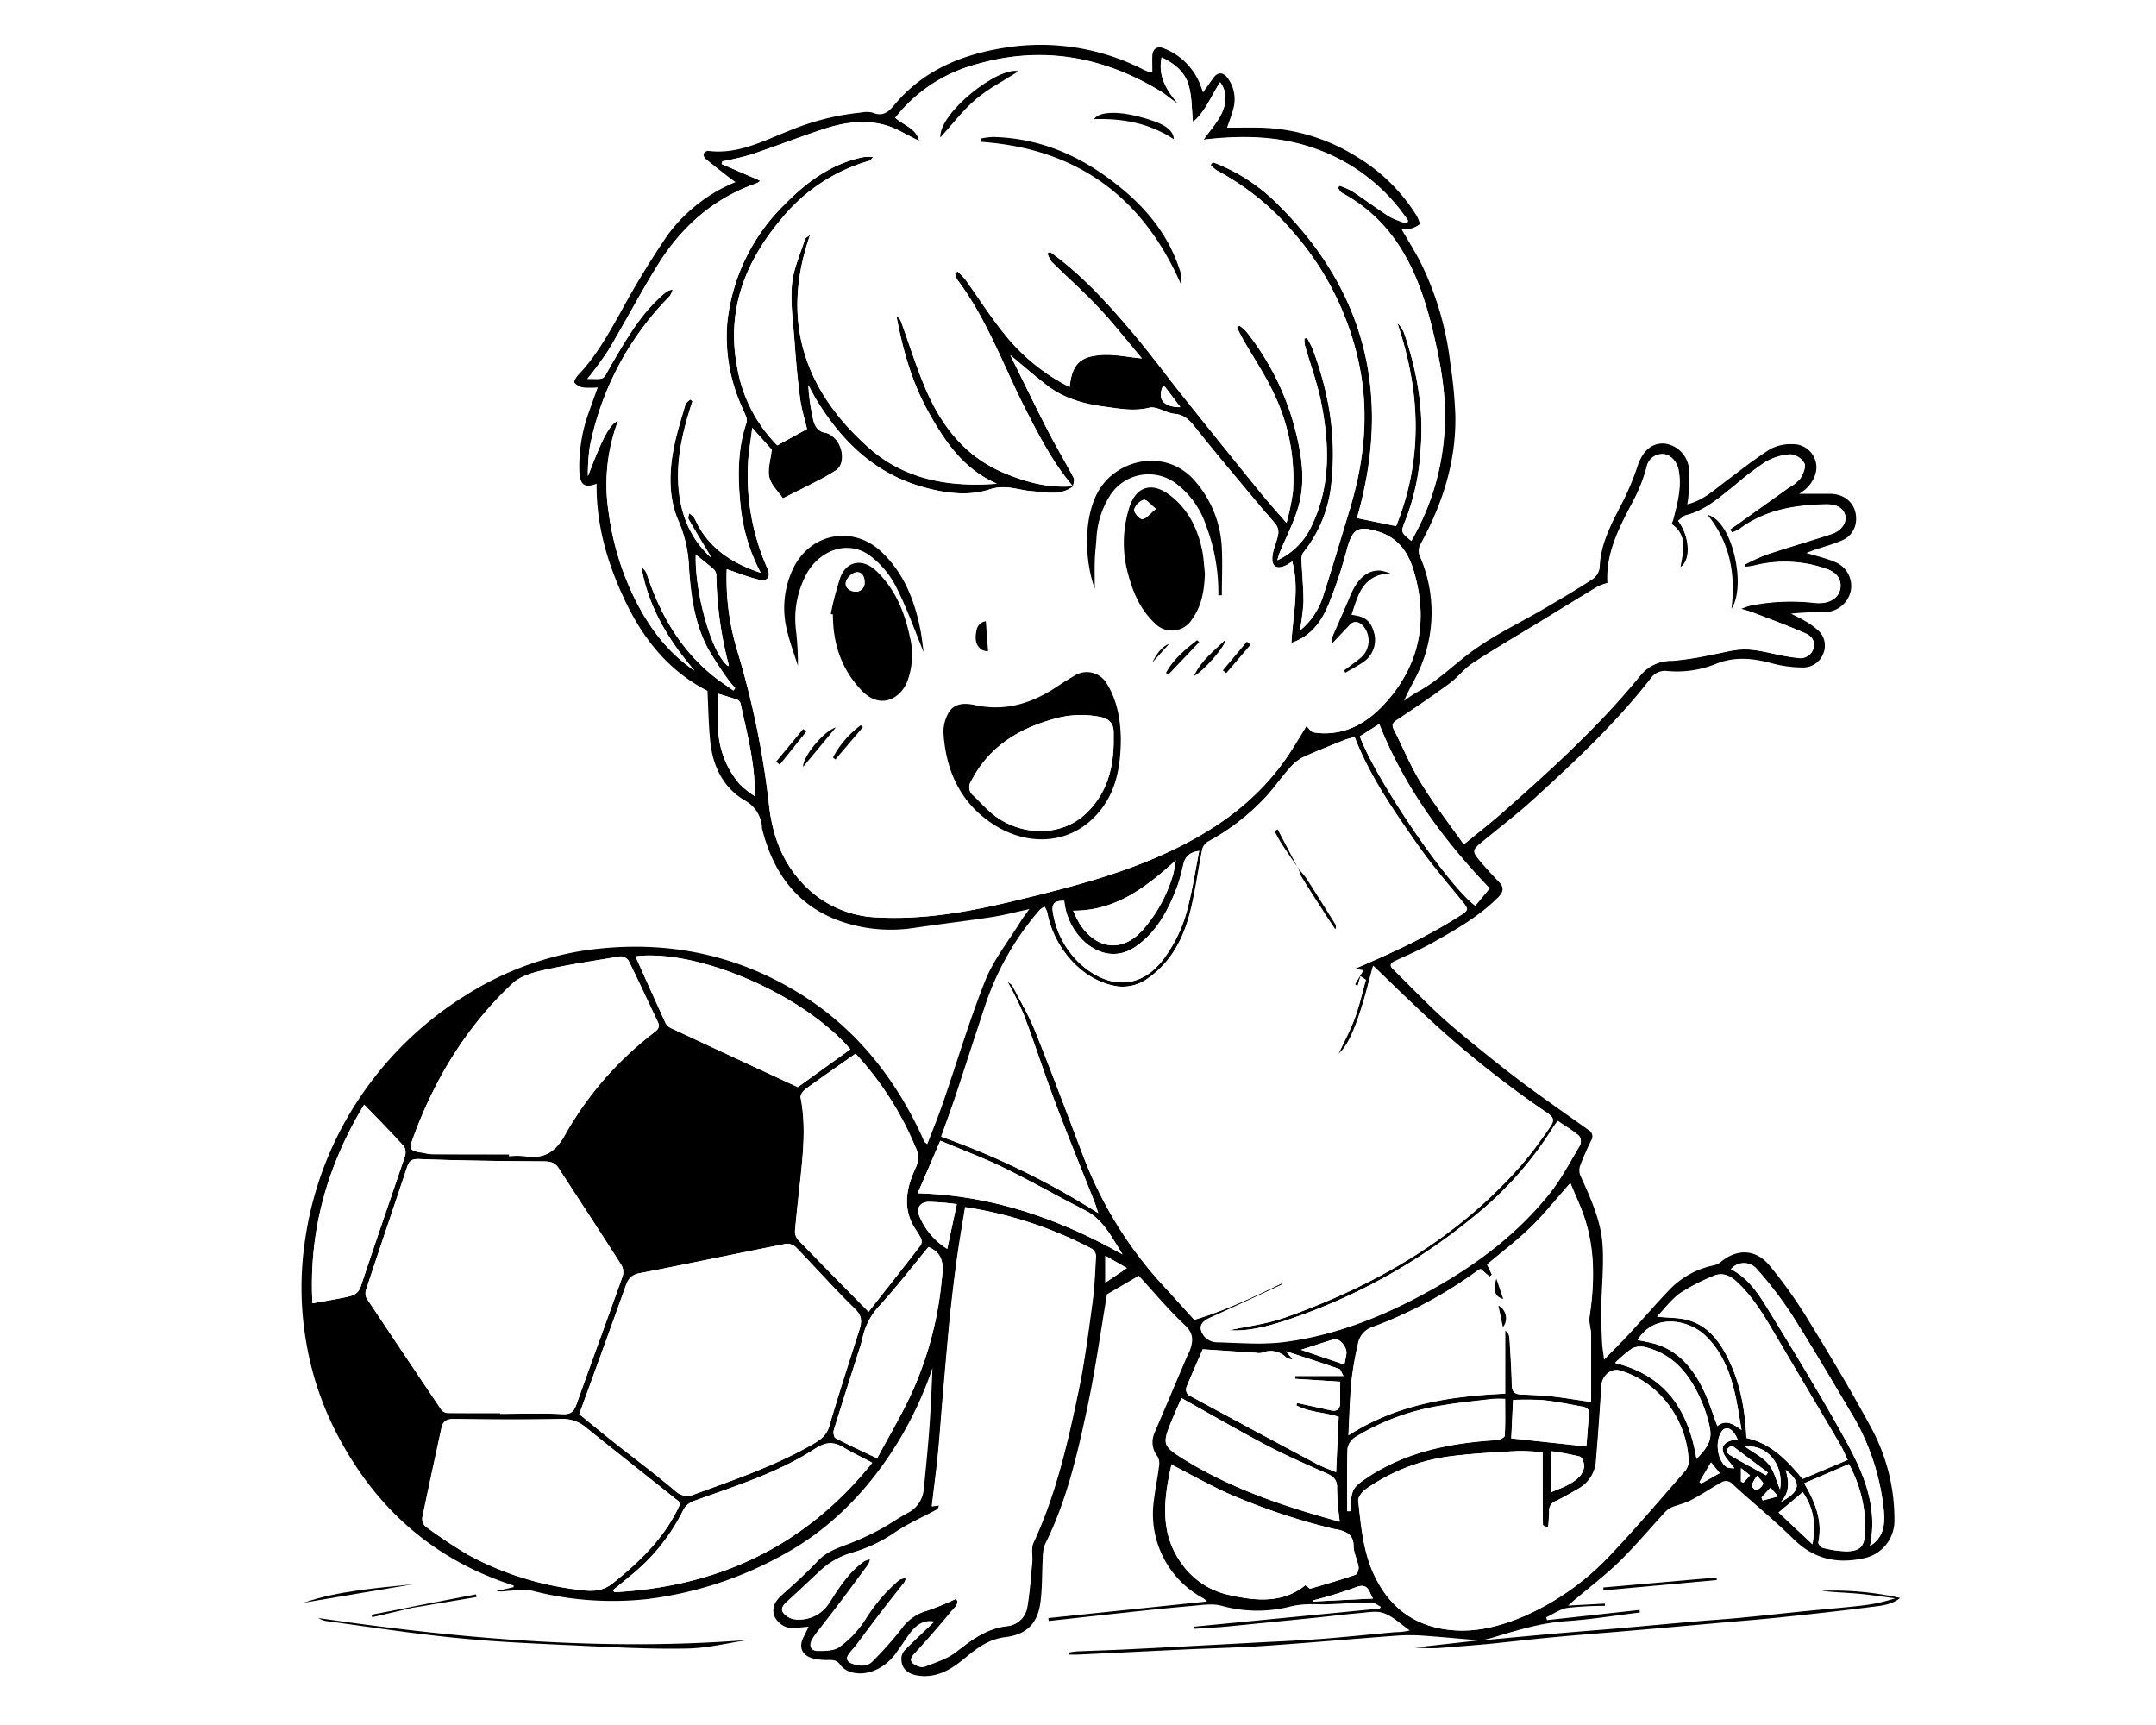 <svg xmlns="http://www.w3.org/2000/svg" viewBox="0 0 500 400"><defs><style>.cls-1{fill:#fff;}</style></defs><g id="Capa_2" data-name="Capa 2"><rect class="cls-1" width="500" height="400"/></g><g id="Capa_1" data-name="Capa 1"><path d="M343.23,380.38c-4.45-.37-8.88-.79-13.33-1.11a42.31,42.31,0,0,0-5.85,0c-10.16.75-20.31,1.66-30.48,2.36-6.22.42-12.47.56-18.71.85-8.32.39-16.64.81-25,1.2-.64,0-1.29,0-1.94,0l0-.49a19.21,19.21,0,0,1,2-.27c3.82-.17,7.64-.27,11.46-.46q15.19-.76,30.37-1.6c5-.26,9.92-.46,14.87-.84,5.66-.44,11.3-1.05,16.95-1.55a13.85,13.85,0,0,0,3.38-.4c-2-1.37-3.79-3.18-6-4-1.73-.64-3.92-.16-5.88,0-3.46.29-6.9.74-10.35,1.09q-10.05,1-20.11,2c-2.52.23-5.05.35-7.58.53l-.05-.5L320,373l.24-.42c-.72-.34-1.44-1-2.16-1-3.42.05-6.84.3-10.26.43-1.51.05-3-.09-4.55,0a18.55,18.55,0,0,0-3.94.49,31,31,0,0,1-16.19-.19c-2.05-.52-4.36-.13-6.53.06-5.32.47-10.63,1-15.94,1.6-5.82.62-11.64,1.27-17.47,1.91l-.07-.68,36.8-3.84a6.13,6.13,0,0,0-.85-.74,22.17,22.17,0,0,1-11.53-22.3c.33-2.85.91-5.66,1.27-8.5a3.3,3.3,0,0,0-.38-2.11,5.28,5.28,0,0,1-.75-5.31q3.83-9,7.66-18c.18-.43.44-.83.6-1.27.78-2.17.92-3.91-1.15-5.85-3.91-3.67-7.35-7.83-10.71-11.47l-7.37,4.32c-1.45,8.53-2.68,17.4-4.53,26.13-2.32,10.86-4.8,21.73-9.82,31.79a8.68,8.68,0,0,0-.54,3.29c-.22,3.51-.08,7.06-.59,10.53-.69,4.66-3.26,7.18-8.07,7.75-4,.48-6.78,2.69-9.68,5.09s-6.35,4.48-10.57,3.84c-2.61-.4-4-1.8-3.87-4.19a3,3,0,0,1,.87-1.8c2.17-2.17,4.41-4.26,6.8-6.54-2.19-.45-4,.46-5.62,2.58-1.2,1.61-2.27,3.32-3.46,4.93-2.59,3.47-6.82,5.33-10.42,4.16a4.7,4.7,0,0,1-2.37-1.66c-.75-1.12-1.65-1.1-2.76-1.11a12.82,12.82,0,0,1-3.88-.45c-2.38-.83-3-2.69-1.81-4.94.32-.62.62-1.27,1.13-2.33-1.16.12-1.92.16-2.66.29a4.89,4.89,0,0,1-5.19-2.54c-.79-1.87-.13-3.51,1.68-5.11,2.84-2.53,5.69-5.08,8.29-7.86,2.34-2.52,5.46-3.24,8.4-4.47a64.22,64.22,0,0,0,6.05-2.86c2.11-1.14,4.08-2.55,6.19-3.7a6.86,6.86,0,0,0,3.95-5.64c.43-4.4.89-8.81,1.22-13.22.37-4.95.6-9.9.79-14.87a85.64,85.64,0,0,1-9.7,19.83c-6.49,9.77-14.68,17.9-25,23.5a86.51,86.51,0,0,1-31.65,10.27,74.42,74.42,0,0,1-26.34-1.92c-1.87-.45-4-.07-5.92,0a8.93,8.93,0,0,1-2.59.06l4.07-.93,0-.38c-.8-.27-1.6-.52-2.39-.81-16.63-5.94-28.95-16.9-37.47-32.25a72.33,72.33,0,0,1-8.42-24.43,73.71,73.71,0,0,1-.12-22.39,79.38,79.38,0,0,1,12.34-32.67A80.78,80.78,0,0,1,108,230.8a72.05,72.05,0,0,1,27.28-10.36c17.36-2.56,33.81.21,49,9.23,13.24,7.85,22.56,19.16,29.11,32.93.34.71.64,1.45,1,2.16.08.17.29.26.66.56,1.24-3.23,2.52-6.35,3.62-9.53,3.27-9.48,6.11-19.14,9.84-28.44,1.95-4.88,5.4-9.16,8.2-13.69.51-.84,1.13-1.61,2-2.85-3.27.7-6,1.44-8.83,1.86-6,.92-12,1.62-18,2.51a35.53,35.53,0,0,1-15.53-1.1c-11-3.31-17-11.28-19.65-22.08,0-.13,0-.27,0-.41a7.61,7.61,0,0,0-4-6c-5.07-3-7.45-8.07-8-13.85-.38-3.8-.43-7.63-.63-11.55-8.82-4.49-14.75-11.8-19-20.67-4.14-8.64-6.81-17.65-6.71-27.36-2.84,1.08-3.87.29-4-3a36.77,36.77,0,0,1,2.26-13.74c.62-1.75,1.25-3.49,2-5.58a20.78,20.78,0,0,1-3.4,0,3.25,3.25,0,0,1-2-1.13c-.18-.27.43-1.29.89-1.78,4-4.17,6.76-9.1,9.57-14.06a204.4,204.4,0,0,1,11.11-18.3,36.88,36.88,0,0,1,15.79-12.35c-.65-.47-1.09-.77-1.51-1.1-1.83-1.43-3.67-2.86-5.47-4.34a1.31,1.31,0,0,1-.4-1.13,1.26,1.26,0,0,1,1-.67c7,.92,13-2.41,19.09-4.77a57.92,57.92,0,0,1,16.4-4.11,6.14,6.14,0,0,1,2.6,0c2.3.95,3.61.08,5.09-1.73,6.65-8,15.61-11.74,25.68-13.31a52.25,52.25,0,0,1,31.94,5c.48.23,1,.45,1.45.64a2.77,2.77,0,0,0,.79,0c0-1.26-.05-2.52,0-3.78.08-1.53,1.09-2.3,2.48-1.77a14.73,14.73,0,0,1,8.81,9c.11.29.22.58.47,1.28l2.32-3.26c1-1.45,2.22-1.57,3.35-.13a8.3,8.3,0,0,1,1.27,7.45c-.33,1.33-.87,2.61-1.38,4.12,2.73,0,5.33-.06,7.92,0a44.14,44.14,0,0,1,22.15,6.73,41.63,41.63,0,0,1,13.71,13.37c.45.72,1.08,2.06.81,2.35a5.91,5.91,0,0,1-2.62,1.08,5.66,5.66,0,0,1-1.5,0c1.47,2.54,3,5,4.29,7.46a71.31,71.31,0,0,1,7,23.48,106.15,106.15,0,0,1,1.19,12.18c.22,10.76-3,20.65-8.13,30a3.26,3.26,0,0,0-.21,2.5,32.53,32.53,0,0,1-.31,27.21c-1,2.16-2.27,4.18-3.24,6.54a32.48,32.48,0,0,1,3-2c5.08-2.7,9-6.88,13.67-10.13,4.94-3.47,10.46-6.11,15.7-9.17,3.8-2.22,7.59-4.46,11.28-6.85a4,4,0,0,0,1.72-2.66c.15-5.87,3-10.69,5.52-15.7a59.93,59.93,0,0,0,3.26-7.92c1.16-3.49,3.28-5.42,6.23-5.23a6.5,6.5,0,0,1,5.69,5.86,41.86,41.86,0,0,1-.15,6.52,16.57,16.57,0,0,1-.25,1.72c3.48-.85,5.85-3,8.4-4.94,3.57-2.67,7.06-5.47,10.81-7.85a10.23,10.23,0,0,1,5.36-1.16A5.36,5.36,0,0,1,421,106.8c.78,2.2-.31,5-2.45,6.78-.4.33-.84.61-1.29.93,2.5,0,4.89,0,7.28,0,3.72.08,6.2,2.73,5.89,6.36a5.33,5.33,0,0,1-3.51,4.55c-1.9.81-3.91,1.35-5.87,2-.73.25-1.44.54-2.15.8,2.27.7,4.48,1.19,6.53,2.05a6,6,0,0,1,3.73,7,6.33,6.33,0,0,1-6.24,4.69,63,63,0,0,0-7.57.34c1,.52,2.06,1,3,1.56a16.34,16.34,0,0,1,3.4,2.42,4.72,4.72,0,0,1,1.19,5,5,5,0,0,1-4.7,3.5,28,28,0,0,1-7.45-1c-4.38-1.18-8.66-1.59-13,.23a24.14,24.14,0,0,1-11.25,1.58,4,4,0,0,0-3.76,1.76c-8,10.25-17.43,19.11-27,27.84-3.91,3.57-8.14,6.78-12.23,10.15-2.09,1.73-2.18,2.1-.45,4.17,1.41,1.69,2.91,3.32,4.44,4.91,1.21,1.24,1.25,2.24,0,3.54-4.44,4.5-9.87,7.57-15.29,10.63-2.84,1.6-5.85,2.89-8.82,4.26-1.14.53-1.2,1.1-.36,1.93,3.34,3.3,6.6,6.67,10,9.88,2.67,2.51,5.49,4.86,8.33,7.18,3.83,3.12,7.68,6.23,11.64,9.18,5,3.75,10.21,7.33,15.32,11a1.67,1.67,0,0,1,.67,2.39c-.94,1.9-1.81,3.85-2.56,5.83a3.32,3.32,0,0,0,0,2.28c2.31,5.12,4.74,10.29,5.16,15.91.37,5-.22,10.14-.3,15.22,0,2.53.08,5.06.2,7.58.05,1.19.27,2.38.48,4.07,2.12-2.18,4.08-4.11,5.95-6.13,3.21-3.47,6.27-7.09,9.57-10.48a19.88,19.88,0,0,1,9.91-5.28,3.86,3.86,0,0,0,1.55-.71c3.84-3.24,8.22-3.11,11.47.85A108,108,0,0,1,419,305.5c5.07,8.25,10.07,16.57,14.68,25.08a44.56,44.56,0,0,1,5.66,21.7,8.91,8.91,0,0,1-7.37,9.11c-6.1,1.28-11.4.05-16-4.48s-9.5-8.48-14.18-12.78a2,2,0,0,0-2.62-.38c-2.39,1.35-4.68,2.87-7.1,4.15-1.32.69-2.84,1-4.23,1.55a5,5,0,0,0-1.71,1.19c-3.52,3.8-6.84,7.8-10.54,11.41-3.33,3.25-7.08,6.09-10.64,9.11l-1.29,1.15,8.53-.46,0,.52a78.23,78.23,0,0,0-8.68.47c-1.71.27-3.29,1.42-4.93,2.18l.19.66,21.46-2.36.07.59c-5.67.69-11.33,1.61-17,2-5.93.39-11.48,2.12-17.08,3.81-1,.3-2,.49-3.06.72ZM248.9,112.74c-3,2.29-6.41,1.41-9.68,1.15s-6.07-1.62-9.71-.42c-4.79,1.6-10,.94-15.06-.41-11.13-3-18.85-10.25-24.78-19.74-.82-1.3-1.5-2.68-2.24-4a48.94,48.94,0,0,0,1,7.38c.35,1.87,1,3.39,3.16,3.69a3.74,3.74,0,0,1,1.56.89c2.41,1.9,2.89,6.28.77,7.71a49,49,0,0,1-4.83,2.77c-2.48,1.3-5,2.52-7.52,3.79-1.06-1.55-2.71-3.06-3.15-4.87s.29-4,.56-6.41l-4.52-5.07c-.4,3.28-.93,6-1,8.75a52.86,52.86,0,0,0,4.46,23.74c.94,2.13.15,3.22-2.06,2.69-2.48-.59-4.87-1.57-7.31-2.38a57.51,57.51,0,0,0,2.36,18.64,201.56,201.56,0,0,1,7.48,36.32c.72,6.21,2.69,12.14,7.06,17.12a24.82,24.82,0,0,0,18.25,8.66c10.39.53,20.51-1.22,30.56-3.62,11.64-2.79,23.25-5.65,34.29-10.46,12.39-5.4,23.23-12.72,30.72-24.29,1.34-2.06,2.59-4.17,3.71-6,.67.63,1.08,1.35,1.61,1.44a15.17,15.17,0,0,0,3.81.19c5.25-.38,9.35-3.14,12.74-6.84,8.24-9,10.18-19.55,6.62-31.13-1.27-4.15-3.71-7.38-8.07-8.74-4.76-1.49-6-.69-7.3,4A105.42,105.42,0,0,1,308.19,140c-1.6,3.81-3.77,7.4-8.7,9.11.33-6.43,1.9-12.61.19-18.88-.53.34-.9.62-1.3.82-2.3,1.15-3.58.39-3.28-2.13.19-1.63.95-3.18,1.29-4.8a3.21,3.21,0,0,0-.31-2.19,39.4,39.4,0,0,0-2.73-3.22c-5.31-6.39-10.69-12.72-15.87-19.22-1.41-1.76-2.58-3.27-5.08-3.5-2-.19-4.17-1.84-5.9-1.41-3.58.88-6.93.2-10.34-.25-4.75-.62-9.33-1.89-13.21-4.83-2.89-2.19-5.61-4.61-8.66-7.13,3,6,5.72,11.7,8.64,17.38,1.92,3.74,4.1,7.35,6.06,11.07.27.5-.07,1.31-.13,2-4.51-5.26-7.67-11.37-10.81-17.48C232.79,85.07,229,74.11,222,64.83a5.36,5.36,0,0,1-.52-1.49l.61-.41a18.54,18.54,0,0,1,1.79,1.87c3,4.18,5.78,8.56,9,12.55a45.48,45.48,0,0,0,15.19,12.38c.56-5.88,3-7.07,7.3-7.43,3.1-.26,6.27.49,9.46.79-3.23-3.82-6.49-8-10.08-11.82-3.44-3.68-7.25-7-10.84-10.56a7.12,7.12,0,0,1-1-2l.6-.33c7.65,5.48,13.86,12.44,19.86,19.59,3.87,4.62,7.44,9.49,11.21,14.2q8.88,11.13,17.87,22.19c1.8,2.22,3.73,4.34,5.91,6.86a56.19,56.19,0,0,0,1.49-7.15,45.53,45.53,0,0,0-4.38-22.76c-2-4.33-4.73-8.34-7.11-12.51-.54-.94-1-1.93-1.52-2.89l.62-.43A10.53,10.53,0,0,1,289,76.85a61,61,0,0,1,11.51,23.33C302,106,302.79,112,301,117.81c-1.06,3.55-2.82,6.9-4.24,10.34-.2.48-.31,1-.55,1.76a16.25,16.25,0,0,0,8.08-8.25c4.3-9.08,4-18.6,2.13-28.11-.87-4.55-2.54-9-3.81-13.43a7.88,7.88,0,0,1-.13-1.62l.64-.15c.45.91,1,1.8,1.35,2.75,3.65,9.83,5.42,19.9,4.32,30.44a30.41,30.41,0,0,1-6.62,16.67,3.1,3.1,0,0,0-.34,1.9c.13,3.18.47,6.36.45,9.53a53.7,53.7,0,0,1-.85,6.59,16.56,16.56,0,0,0,5.28-7.66c2.14-6.56,4.05-13.19,6.09-19.79,3.26-10.55,4.65-21.29,2.76-32.25a67.38,67.38,0,0,0-16.32-33.44A60.11,60.11,0,0,0,282.2,39.53a8.11,8.11,0,0,1-1.45-1.31l.53-.62a42.07,42.07,0,0,1,15.34,10.06c20.69,20.58,26,45.12,18.09,72.49l9.07,1.86c6.32-15.53,5.67-31.25.28-47.13a6.61,6.61,0,0,1,1.6,2.41c3,8.8,4.61,17.78,3.8,27.14a53.06,53.06,0,0,1-3.41,16c-1.22,3-1.25,2.94,1.27,5a57.68,57.68,0,0,0,7.71-26c.47-7.89-1-15.58-2.86-23.18-3.19-13-8.44-24.72-21-31.5-.39-.22-.6-.76-.89-1.16l.39-.49a17.35,17.35,0,0,1,2.82,1.21c3,1.95,5.8,4.08,8.8,6a21.21,21.21,0,0,0,4,1.54l.26-.63a42.83,42.83,0,0,0-20.71-16.39c-8.57-3.26-17.45-3.47-26.74-2.38,1.55-2.21,3.22-4,4.23-6.15s1.41-4.8-.36-7.17c-2.15,3.27-3.49,6.92-6.3,9.21-.33-3-.23-6.09-1.1-8.85s-3.34-4.81-6.18-6.12c-.9,4.55,1.31,7.77,3.9,10.82-1.6-1-2.89-2.21-4.36-3.1-13.29-8-27.42-10.51-42.47-6.16a35.44,35.44,0,0,0-18.82,12.4c1.94,1.75,4.87,2.44,5.56,5.38-2.87-1.38-5.31-3-8-3.71-4.7-1.27-9.47-.6-14,.9-5.74,1.89-11.38,4.09-17.11,6a65.15,65.15,0,0,1-6.53,1.52l-.2.62,8.87,3.84c-.07.11-.1.27-.2.33a4.82,4.82,0,0,1-.88.44C165.07,46.17,157.7,53,152.24,61.91c-3.88,6.34-7.35,12.92-11.15,19.3a81.68,81.68,0,0,1-4.88,6.64c4.4,0,3.43.44,5.39-2.94.14-.24.25-.48.39-.71,3.55-6,7-12.06,12.57-16.52a5.2,5.2,0,0,1,1.46-.55,5,5,0,0,1-.67,1.55,68.38,68.38,0,0,0-18.58,35.08,45,45,0,0,0-.42,6.69c3.24-8.47,5-12.13,7-12.86A41.88,41.88,0,0,0,141.18,119a64.1,64.1,0,0,0,6.25,20.31c3.31,6.5,7.56,12.1,13.64,16.22-6-7-10.72-14.71-12.33-24a3,3,0,0,1,1.23,1.53c3,9.12,7.6,17.24,15.14,23.43,1.58,1.3,3.31,2.42,5,3.63l.42-.57a22.57,22.57,0,0,1-1.54-1.83,85.49,85.49,0,0,1-4.79-7.34c-3.08-5.78-3.95-12.19-4.39-18.57a29.92,29.92,0,0,0-2.33-10.76c-2.41-5.34-2.34-11.26-1.24-17,.66-3.45,1.75-6.83,2.73-10.21.14-.48.73-.82,1.11-1.22l.54.39c-2,6.2-3.62,12.49-3.3,19s2.48,12.58,7.51,17.2a2.51,2.51,0,0,0-.44-.95c-1.58-2.62-3.17-5.23-4.68-7.89-.18-.31.08-.89.14-1.34a5,5,0,0,1,1.07.91c.47.73.78,1.56,1.22,2.31,3.17,5.43,8.1,8.49,14.3,10.57a42.36,42.36,0,0,1-4.7-15.76c-.64-6.45-.72-12.83,1.41-19.07a2.43,2.43,0,0,0-.13-1.45c-.43-1.12-1-2.19-1.43-3.31a39.33,39.33,0,0,1-2.9-18.48,44.94,44.94,0,0,1,13.22-27.28c5.17-5.27,11-9.6,18.47-11.07a14.23,14.23,0,0,1,2.11,0c-.51.63-.58.79-.68.82a40.56,40.56,0,0,0-20.51,13.45C172.78,60.73,168.38,72,171,85.36a33.68,33.68,0,0,0,9.26,17.89l6.89-3.79c-.51-2.19-1.27-4.56-1.59-7-.57-4.31-1-8.64-1.28-13s-1-9-.63-13.42c.3-3.57,1.89-7,3-10.51.15-.46.81-.76,1.23-1.13-6.92,19.87-1.38,36.06,13.57,49.38,8.38,7.47,18.8,9.21,29.74,8.36-7.72-3.33-12.09-9.8-15.92-16.7s-5.92-14.39-7.38-22.13A2.44,2.44,0,0,1,209,74.73c1.77,4.88,3.32,9.84,5.3,14.64,3.64,8.81,9,16.18,18.13,20.13C237.71,111.78,243.12,113.26,248.9,112.74Zm36.19,195.72c4.1-.9,8.74-1.44,13-3,21.24-7.56,40.29-18.61,55.2-35.93,2.18-2.53,4.11-5.28,6-8,1.28-1.81,1.06-2.42-.79-3.67-1.32-.88-2.62-1.8-3.93-2.72a236.8,236.8,0,0,1-26.35-21.79c-3.21-3-6.37-6.11-9.8-9.41-1,3.52-1.82,7.11-3,10.6-1.45,4.44-3,8.17-5.09,9.88,1.3-2.79,2.76-5.5,3.82-8.35s1.72-5.91,2.56-8.87l-1.23-.83-.69,2.35-.6-.5c.61-1,1.23-2.05,1.94-3.24l-2.14-.28c8.54-3.63,16.93-7.45,24.71-12.48,1.89-1.22,1.8-1.48.42-3.17-3.5-4.27-7.12-8.46-10.28-13-5.55-7.93-11.12-15.87-14.72-25.12a18.5,18.5,0,0,0-2,.52c-3.34,1.35-6.72,2.64-10,4.16a10.43,10.43,0,0,0-3.17,2.62c-1.94,2.19-3.62,4.63-5.62,6.77a52.71,52.71,0,0,1-13.14,10.12,3,3,0,0,0-1.38,1.74c-1.05,5.09-1.68,10.28-3,15.27-1.57,5.75-4.33,10.95-9.39,14.55a9.94,9.94,0,0,1-7.19,2.05c-8.72-1.28-15-9.47-16.41-17.16a5.71,5.71,0,0,0-.62-1.33,5.28,5.28,0,0,0-1.08.74,65,65,0,0,0-12.41,21.45c-2.37,7.1-4.67,14.23-7,21.33-1.09,3.27-2.3,6.51-3.46,9.78a181.14,181.14,0,0,1,36.4,17.72c-.4-1.2-.62-2-.91-2.69-3-7.52-6.06-15-8.91-22.56-2.59-6.85-4.83-13.83-7.41-20.69a82.72,82.72,0,0,0-3.75-7.62,2.37,2.37,0,0,1,1.17,1c1.77,3.44,3.76,6.8,5.19,10.38,3.82,9.51,7.4,19.12,11.06,28.7a92.86,92.86,0,0,0,18.63,30.28c2.34,2.54,4.65,5.12,7.21,7.93,7.05-2.05,14-5.4,20.87-8.76a2.24,2.24,0,0,1-.9.79c-5.38,2.5-10.73,5-16.14,7.44-2.44,1.08-3,2.4-1.38,4.47a4.06,4.06,0,0,0,2.78,1.22c5.22.12,10.52.61,15.66-.06,13-1.68,24.83-6.73,36.09-13.24,9.64-5.58,18.37-12.35,25.36-21.07,2.77-3.46,4.86-7.48,7.15-11.31a2.23,2.23,0,0,0-.21-2.11c-1.5-1.26-3.2-2.28-4.94-3.47a16.56,16.56,0,0,0-1.08,1.46,82,82,0,0,1-18.35,20.67A135.27,135.27,0,0,1,298,306.25C293.69,307.66,289.25,308.76,285.09,308.46ZM339.48,195.8c3.67-3,6.86-5.48,9.86-8.14,11-9.74,21.81-19.61,31.08-31a9.22,9.22,0,0,1,7.44-3.4,71.64,71.64,0,0,0,9.23-1.45c2.62-.43,5.26-1.28,7.86-1.2,3,.09,6,1,9,1.54,1,.17,2,.34,3,.43a3.16,3.16,0,0,0,3.63-2.18c.58-1.77-.6-3-1.92-3.53-4-1.75-8.14-3.26-12.22-4.84-.74-.28-1.52-.46-2.69-.82a19.26,19.26,0,0,1,2-.72,47.73,47.73,0,0,1,15.22-.65c3.09.29,5.54-1,5.86-3.48.27-2-.8-3.58-3.26-4.42a28.93,28.93,0,0,0-17-.68,12.89,12.89,0,0,1-1.87.21l-.08-.51a46.53,46.53,0,0,1,4.87-2.26c5-1.68,10.16-3.17,15.22-4.81,2.26-.74,3.57-2.55,3.27-4.21s-1.84-2.74-4.39-2.69c-7.19.14-14.12,1.23-20.1,5.69a9.47,9.47,0,0,1-1.76.83l-.53-.69,2-1.39,11.63-8.3a9.49,9.49,0,0,0,2.66-2.09c.66-1,1.39-2.67,1-3.57a4.14,4.14,0,0,0-3.23-2.07,13.22,13.22,0,0,0-5.81,1.77,71.62,71.62,0,0,0-7,5.34c-3.52,2.75-6.82,5.84-11.36,7-.69.17-1.25.85-1.87,1.3,2.77,3.71,3,9.28.49,10.79.59-3.66,1.8-7.41-2.06-10.08.13-.33.28-.63.37-.94,1-3.81,2.05-7.62,1.27-11.62-.38-2-2-3.69-3.73-3.63a3.71,3.71,0,0,0-3.66,3.08,37.72,37.72,0,0,1-2.71,7.09c-3.3,6.29-6.78,12.48-6.36,19.74a13,13,0,0,0-2.24.81c-4.58,2.76-9.12,5.56-13.67,8.34-5.13,3.14-10.32,6.17-15.35,9.45-2,1.31-3.49,3.35-5.43,4.77-4,2.93-8.1,5.7-12.22,8.44-1,.68-1.14,1.21-.59,2.27,2.09,4.07,3.81,8.36,6.21,12.23C332.49,186.38,336.05,191,339.48,195.8ZM221.7,370.74c.94,1-.39,2.12-1.08,3-2.75,3.37-5.62,6.65-8.57,9.84-1.17,1.27-.82,2,.45,2.6a2.77,2.77,0,0,0,1.9.34c2.5-1,5.24-1.81,7.32-3.42,3.58-2.79,7-5.42,11.76-6a5.25,5.25,0,0,0,4.76-4.32c.6-3.46.83-7,1.16-10.49.15-1.51-.31-3.24.28-4.51,5.22-11.21,7.94-23.15,10.45-35.13,1.41-6.72,2.28-13.56,3.21-20.37.5-3.64.65-7.33.85-11a2.14,2.14,0,0,0-.93-1.68c-2.23-1.18-4.52-2.27-6.84-3.25a92.52,92.52,0,0,0-22.54-6.4c-.66,4.09-1.39,8.21-1.95,12.35q-1,7.26-1.72,14.54c-.57,5.73-1,11.48-1.53,17.22-.39,4.47-.69,9-1.13,13.41-.39,3.94-.93,7.87-1.4,11.86l1.64-.24a1.18,1.18,0,0,1-.58,1.06c-3.11,1.68-6.39,3.11-9.32,5.06a34.67,34.67,0,0,1-10.43,4.94,18.27,18.27,0,0,0-7.67,4.58c-2.37,2.19-4.69,4.43-7.1,6.59-.86.77-1.75,1.68-1,2.69a4.13,4.13,0,0,0,2.75,1.52,8.27,8.27,0,0,0,8-4c2.25-3.51,4.47-7,8-9.49a5,5,0,0,1,1.38-.47,3.25,3.25,0,0,1-.77,1.73c-2,2.73-4,5.48-6.09,8.2-1.61,2.14-3.26,4.23-4.89,6.36a18,18,0,0,0-1.73,2.44c-.74,1.39-.19,2.55,1.33,2.54,1.74,0,3.89,0,5.13-1a23.64,23.64,0,0,0,6.05-6.53,38.82,38.82,0,0,1,7.56-8.81c.39-.38,1.11-.41,1.68-.6a2.1,2.1,0,0,1-.56,1.38c-2.06,2.63-4.13,5.26-6.17,7.91-1.62,2.11-3.19,4.27-4.8,6.39-.53.69-1.15,1.31-1.65,2-.7,1-.52,1.74.68,2.18,1.67.63,3.46.79,4.73-.47a83,83,0,0,0,6.77-7.62,10.72,10.72,0,0,1,5.91-4.15A59.12,59.12,0,0,0,221.7,370.74ZM116,327.66v.18c4.83,0,9.68-.18,14.5.07,2.25.12,2.71-1,3.31-2.65,3.47-9.77,7.07-19.5,10.54-29.27a3.27,3.27,0,0,0-.19-2.52c-4.83-7.57-9.76-15.07-14.64-22.6-.83-1.28-1.92-1.54-3.41-1.56-9.61-.07-19.23-.16-28.83-.54-1.87-.08-2.43.46-2.91,1.92-3.16,9.46-6.37,18.92-9.5,28.39a2.67,2.67,0,0,0,.15,2Q93.63,314,102.32,326.8a2,2,0,0,0,1.42.82C107.83,327.69,111.93,327.66,116,327.66Zm18.31.25c2.63,2.14,5.26,4.32,7.92,6.43,4.77,3.78,9.66,7.42,14.31,11.34a4,4,0,0,0,4.55.8c9.25-3.38,18.57-6.57,27.18-11.48,1.77-1,3.34-2,4-4.25,2.19-7.5,4.61-14.93,7-22.38.59-1.84.72-3.2-1-4.84-4.71-4.58-9.08-9.52-13.65-14.25a3,3,0,0,0-2.28-.88c-11.37,2.24-22.71,4.65-34.1,6.85-1.91.37-2.59,1.38-3.16,2.95C141.6,308,138,317.84,134.34,327.91Zm223.41,8.87a46.34,46.34,0,0,0-5.55-.32c-5.08.27-10.17.54-15.21,1.15a43.76,43.76,0,0,0-20.21,7.71c-.83.58-1.83,1.85-1.73,2.68.64,5.68,1.1,11.45,3.48,16.74C322,372.56,328,377.19,336.69,378c6,.55,11.56-1,17-3.32a61.14,61.14,0,0,0,20.11-14.45c5.87-6.18,11.39-12.7,17-19.12a3.62,3.62,0,0,0,.84-2.3c-.32-9.2-6.47-18.2-15.88-21-2.08-.62-4.17,1.17-4.31,3.49-.37,5.76-.76,11.52-1.25,17.27a7.94,7.94,0,0,1-4,6.58c-1.73,1-3.47,2-5.27,2.89a2.36,2.36,0,0,0-1.61,2.46,33,33,0,0,1-.27,3.73c-.68-.35-1.22-.49-1.22-.64C357.74,348.05,357.75,342.52,357.75,336.78ZM157.84,348.49c-7.34-5.85-14.58-11.57-21.77-17.37a8.3,8.3,0,0,0-5.76-2.1c-8.35.17-16.7.13-25,0-1.76,0-2.56.57-2.9,2.18-1.48,6.91-3,13.81-4.43,20.74a2.41,2.41,0,0,0,.76,2,117.39,117.39,0,0,0,10,6.64,70.9,70.9,0,0,0,25.23,8c2.86.39,5.54.66,8.22-1.5C148.61,361.9,154.47,356.25,157.84,348.49ZM369,325.09c0-5.31,0-10.47,0-15.63,0-1.36-.56-2.77-.36-4.07,1.18-7.85,1.34-15.63-1.24-23.24-.89-2.64-2.11-5.18-3.19-7.79-3.28,3.7-6.05,7.18-9.21,10.26s-6.69,5.73-10.1,8.61c.33.69.73,1.53,1.14,2.37l-.55.46-2-1.75a1.2,1.2,0,0,0-.51.13,100.37,100.37,0,0,1-24.6,13.28,5,5,0,0,0-3.43,4,78.62,78.62,0,0,0-1.48,8.45c-.39,4.09-.48,8.22-.71,12.66,11.38-7.29,23.78-9.08,36.33-9.65V308.48a2.31,2.31,0,0,1,1,1.64c.24,3.69.47,7.38.56,11.07,0,1.56.72,2.11,2.15,2.17,2.34.1,4.69.17,7,.42C362.62,324.1,365.5,324.59,369,325.09ZM118.07,267.66v.41a23.12,23.12,0,0,1,3.63,0c4.35.67,7-.73,9.31-4.88a78.18,78.18,0,0,1,20.58-23.71c.8-.62,1.61-1.22,1-2.49-2.28-4.74-4.46-9.53-6.8-14.24a2.31,2.31,0,0,0-1.89-1c-5.91,1-11.84,1.85-17.67,3.15-2.6.57-5.55,1.42-7.4,3.15-10.57,9.93-18,22-22.95,35.6-1.07,2.91-.84,3.18,2.27,3.63a13.6,13.6,0,0,0,2,.32C106.1,267.67,112.09,267.66,118.07,267.66Zm83.36,36.52c4-5.12,8.12-10.28,12.14-15.48a1.86,1.86,0,0,0,0-1.63c-.65-1.29-1.61-2.44-2.2-3.76-1.94-4.32-.87-8.53,1-12.52a5.37,5.37,0,0,0-.08-4.88,73.21,73.21,0,0,0-13.85-21.59c-3.91,2.75-7.77,5.41-11.55,8.17-.6.44-1.3,1.44-1.19,2,1.22,6.16.63,12.29,0,18.43-.45,4.18-.94,8.37-1.3,12.56a3,3,0,0,0,.78,2.08C190.4,293,195.73,298.4,201.43,304.18Zm101.29,63.41c.7.47,1,.83,1.2.77,3.51-1,7-2,10.48-3.22.4-.13.77-1.24.67-1.82-.27-1.63-1.13-3.22-1.15-4.83,0-2.68-1.71-3.34-3.75-3.83-.26-.06-.54-.06-.79-.12a147.61,147.61,0,0,1-25.17-8.5c-4.21-2-8.27-4.23-12.52-6.42-1.89,8.28-2.91,16.47,3,23.8a18,18,0,0,0,10,6.34C291.06,371.25,297.45,371.88,302.72,367.59Zm-100.43-28.4c-2.45-1.3-4.61-2.32-6.65-3.54-2.34-1.41-4.14-1.3-6.63.31-8.65,5.62-18.49,8.63-28.11,12.12a4.52,4.52,0,0,0-2.38,2,45,45,0,0,1-12.34,15.36c-1.34,1.11-2.69,2.2-4,3.3l.32.47C166.56,367.91,186.68,358.61,202.29,339.19ZM147.36,221.76c2.32,5.16,4.62,10.33,7,15.47a2.73,2.73,0,0,0,1.28,1.18q14.66,6.85,29.39,13.68l12.19-8.78C186.19,230.53,161.79,220,147.36,221.76ZM428.51,338.53c-.63-1.28-1.15-2.58-1.85-3.77-4.8-8.16-9.64-16.3-14.45-24.46-2.72-4.62-5.38-9.28-9.34-13-1.56-1.46-3.37-2.33-5.46-1.39a45.5,45.5,0,0,0-7.74,4c-2,1.4-3.5,3.5-5.35,5.43,2.72.27,5,.2,7.05.76,5.17,1.41,7.86,5.53,9.95,10.06,2.51,5.47,3.43,11.31,3.74,17.31,5.78,1.28,9.54,5.33,13,9.49Zm-127.9-12.67.24-.54,7.86,1.72c1.35.29,2-.34,2.08-1.66,0-1.7,0-3.41,0-5l-10.43-.66,0-.67h11.2c-.49-.82-.66-1.5-1-1.63-4-1.4-8.11-2.71-12.38-4.11l1.6,1.85a2.13,2.13,0,0,1-1.59-.48,5.08,5.08,0,0,0-5.53-1,3.45,3.45,0,0,1-1.4,0c-4-.25-8.07-.53-12.34-.81-1.17,2.71-2.56,5.78-3.81,8.9a1.81,1.81,0,0,0,.45,1.67q14.79,8,29.65,15.93c1.44.76,3,1.29,4.64,2,.21-4.47.4-8.67.6-12.84C307.11,327.45,303.58,327.51,300.61,325.86Zm-85.29-36.7c-3.86,4.68-7.53,9.47-11.6,13.89a15.6,15.6,0,0,0-3.63,7c-.16.64-.31,1.29-.51,1.93-2.08,6.55-4.19,13.1-6.21,19.67-.17.54,0,1.64.41,1.84,3,1.56,6.09,3,9.64,4.67,2.52-4.7,5.28-9.36,7.59-14.22a81.57,81.57,0,0,0,7.29-26.32C218.68,294.17,219.37,290.86,215.32,289.16ZM72.46,302.22c2.7-.49,5.31-.92,7.9-1.46,1.47-.32,2.73-.7,3.34-2.56,3.3-10,6.8-20,10.17-30a2.86,2.86,0,0,0-.18-2.35c-3-3.26-6-6.39-9.25-9.7C75.73,270.56,71.59,285.67,72.46,302.22Zm201.52,22c-.94,2.19-1.84,4.17-2.65,6.19-1.71,4.33-1.48,5,2.53,7.56,9.37,5.91,19.6,9.82,30.16,13,2.18.65,4.36,1.27,6.68,1.93a62.87,62.87,0,0,1-.63-7.69c.08-2-.83-2.8-2.45-3.52-4.67-2.08-9.37-4.12-13.9-6.5C287.17,331.68,280.75,328,274,324.19Zm38.45,26.22.71,0c.28-4.95.41-5.38,3.6-7.55a43.19,43.19,0,0,1,5.71-3.3c7.76-3.73,16.08-5.09,24.59-5.63.69,0,1.9-.61,1.92-1,.17-2.83.09-5.69.09-8.54a26.23,26.23,0,0,0-2.82,0c-4,.47-8,.85-11.92,1.53a54.26,54.26,0,0,0-19.93,7.29,4,4,0,0,0-1.86,2.6C312.34,340.65,312.43,345.53,312.43,350.41Zm-52.09-59.53-1.26-2.05c-1.95-3.19-3.84-6.37-7.41-8.18-6.35-3.22-12.53-6.78-18.93-9.9-4.71-2.3-9.64-4.13-14.68-6.25-1.85,4.32-3.57,8.32-5.23,12.17C230,277.18,245.43,282.52,260.34,290.88ZM433.67,358.5c3.51-2.21,3.48-5.58,3.14-8.84a54,54,0,0,0-7.57-22.15c-4.57-7.69-9.09-15.41-13.88-22.95a91.67,91.67,0,0,0-7.94-10.3,3.93,3.93,0,0,0-6,.05c3.82,1.94,6.18,5.37,8.3,8.81,6.4,10.43,12.82,20.86,18.68,31.59C432.36,342,435.51,349.68,433.67,358.5ZM278.11,197.31c-2.44.36-3.23,1.47-3.62,3a48.45,48.45,0,0,1-1.29,4.8c-2.05,5.61-4.71,10.85-9.78,14.39-3.77,2.63-8.05,2.12-11.59-.84a14.88,14.88,0,0,1-5-9.76c-1.9-.07-3,.44-2.64,2.59a20.55,20.55,0,0,0,6.34,12c6,5.43,13.33,6.29,18.92-.56a33.1,33.1,0,0,0,6.18-13.09C276.63,205.8,277.25,201.67,278.11,197.31ZM345.46,206c-10.66-11.09-19.81-23.45-25.6-38.1l-4.5,2.86c3.61,9.9,20.53,34.77,26.78,39.26Zm58.43,125.62c-.51-2.9-.85-5.33-1.37-7.72-1.18-5.36-3-10.39-7.15-14.29-3.71-3.49-11.72-5.25-15.59,1.16a41.4,41.4,0,0,1,4.23.91c5.44,1.72,8.71,5.8,11.06,10.69,1.27,2.66,2.14,5.52,3.21,8.32C400.22,329.11,401.84,330.12,403.89,331.58Zm14.51,12.36c2.7,4.55,4.29,8.8,3.3,13.66-.08.36.53,1.18.93,1.27a24.4,24.4,0,0,0,5.71.84c3-.09,4-1.17,4.13-3.83a24.65,24.65,0,0,0-.07-5,31.78,31.78,0,0,0-3.61-11.4ZM248.87,211.18a31.49,31.49,0,0,0,1.48,3c3.79,5.9,9.79,6.9,14.64,1.51A33.69,33.69,0,0,0,272,203c.3-.95.4-2,.7-3.5C265.64,205.86,258.73,211.21,248.87,211.18ZM393.44,338.31c3.1-3.21,3.72-4.83,2.91-8.07a32.78,32.78,0,0,0-1.51-4.75c-2.56-6.14-6.21-11.27-13.09-13.06a4.68,4.68,0,0,0-3.21.23,28.16,28.16,0,0,0-4,3.39C386.42,319,391.58,327.16,393.44,338.31Zm-25.55-2.91c.2-2.46.46-5.31.59-8.17,0-.32-.7-.88-1.15-1-3.14-.59-6.28-1.23-9.44-1.57a67.57,67.57,0,0,0-7-.05c-.14,3-.28,6.06-.42,8.9ZM166.55,160.86c0,2.64-.07,5.19,0,7.74a20.73,20.73,0,0,0,5,13.24,25.52,25.52,0,0,0,3.49,2.79c0-1,0-1.38,0-1.71-.14-6.76-1.88-13.26-3.29-19.81a1.39,1.39,0,0,0-.74-.85C169.58,161.76,168.13,161.35,166.55,160.86Zm-5.19-32.25c-.3,8.54,3.64,23.11,7.51,25.87,0-.13.11-.27.08-.38a87.62,87.62,0,0,1-2.83-20.75,2.05,2.05,0,0,0-.6-1.35C164.2,130.84,162.8,129.77,161.36,128.61ZM221.9,279.22a59.52,59.52,0,0,0-6.47-.53c-2,0-2.94,1.38-2.3,3.11a16.31,16.31,0,0,0,6.54,7.79C220.42,286.07,221.13,282.78,221.9,279.22ZM359.75,346c1.39-.6,2.59-1,3.7-1.6,1.79-1,3.56-2.08,3.9-4.27.11-.76-.42-2.22-1-2.38a62.3,62.3,0,0,0-6.65-1.24Zm58.33,0-5.6,4.72,7.84,7.36C421.22,353.27,420.51,349.54,418.08,346ZM301.71,313l10.07,3.42c.22-1.17.36-1.81.46-2.46.24-1.51-1.58-3.76-2.85-3.4C307,311.26,304.63,312.08,301.71,313Zm16.69,57.66c-.27-.52-.45-.8-.57-1.1-.7-1.74-1.56-2.26-3.59-1.43a98.13,98.13,0,0,1-9.8,3l-.05.25Zm86.28-35.23c2,1.43,4.13,2.43,5.47,4.08s1.8,3.86,2.65,5.84C413.81,339.77,409.84,334.83,404.68,335.45Zm-1.69-1.6c-1-2.5-2.57-3.33-3.59-2.06-1.73,2.16-1.26,6.79,1,8.38.49.36,1.32.25,1.82.32-1.05-1.55-2.58-2.84-2.69-4.24C399.37,334.7,401.1,333.82,403,333.85Zm-1.33,1.36c-1.19.58-1.79,1.41-.34,2.28,2.69,1.62,5.49,3.08,8.24,4.61l.43-.63Zm-145.32-44v6.24l5-3.39Zm13.41-201.8c-1.46,3.16,0,5,4,5-1.17-1.54-2.28-3-3.41-4.52A5.3,5.3,0,0,0,269.75,89.39ZM413,348.28c4.23-2.26,5.08-4.33,1.12-7.45C414.94,343.58,415.1,346.09,413,348.28Zm-16.21-9.17c-.94,1.59-1.82,3.06-2.69,4.54l.46.3,4.24-2.36Zm10.7,3.08a8.46,8.46,0,0,0-1.27,2.26c-.05.33.95,1.2,1.1,1.12a3.16,3.16,0,0,0,1.55-1.46C409,343.75,408.21,343.1,407.53,342.19Zm4.84,4.77-1.75-2-2.09,2.27.28.7Zm-8.6-3.37.61.18,1.49-1.68c-.66-.52-1.17-.93-2.1-1.65Z"/><path d="M343.17,380.42c5.71-.53,11.43-1.08,17.15-1.59,5.05-.45,10.12-.82,15.18-1.26,5.85-.51,11.69-1.06,17.53-1.57,3.52-.31,7.05-.52,10.57-.86,5.11-.49,10.21-1.06,15.31-1.57,4.31-.43,8.62-.77,12.92-1.27a39.46,39.46,0,0,0,7.68-1.68c-2.86-.36-5.71-.81-8.57-1.07s-5.71-.33-8.54-.67a70.74,70.74,0,0,1,18.27,1.66c-2.13,1.72-4.7,1.82-7.13,2.14-6.9.89-13.81,1.64-20.72,2.36-4.86.51-9.74.89-14.61,1.32q-11.1,1-22.21,1.95c-5.13.44-10.26.82-15.39,1.3-4.85.45-9.68,1-14.53,1.51-3.59.35-7.18.61-10.78.9a33.89,33.89,0,0,1-7.05,0l9.84-1.1,5.13-.57Z"/><path d="M173.6,380.27c-4.93.72-9.84,2-14.77,2-8.45.15-16.91-.33-25.36-.72-9-.42-18-.78-26.91-1.67-10.37-1-20.69-2.6-31-4a5.74,5.74,0,0,1-1.74-.69C106.61,380,140,382.92,173.6,380.27Z"/><path d="M371.85,368.1l26.24-2.31.05.59-26.31,2.4Z"/><path d="M95.9,367.34l-25.48,4.3C78.66,368.84,87.31,368.27,95.9,367.34Z"/><path d="M95.33,372.61l15.07-2.91.11.62-15,2.52Z"/><path d="M95.53,372.84,86.31,375l-.12-.58,9.14-1.78Z"/><path class="cls-1" d="M248.91,112.73c-5.79.53-11.2-1-16.44-3.23-9.08-4-14.49-11.32-18.13-20.13-2-4.8-3.53-9.76-5.3-14.64a2.44,2.44,0,0,0-1.14-1.38c1.46,7.74,3.57,15.25,7.38,22.13s8.2,13.37,15.92,16.7c-10.94.85-21.36-.89-29.74-8.36-15-13.32-20.49-29.51-13.57-49.38-.42.37-1.08.67-1.23,1.13-1.1,3.48-2.69,6.94-3,10.51-.37,4.42.29,9,.63,13.42s.71,8.67,1.28,13c.32,2.42,1.08,4.79,1.59,7l-6.89,3.79A33.68,33.68,0,0,1,171,85.36c-2.64-13.32,1.76-24.63,10.25-34.68a40.56,40.56,0,0,1,20.51-13.45c.1,0,.17-.19.68-.82a14.23,14.23,0,0,0-2.11,0c-7.48,1.47-13.3,5.8-18.47,11.07a44.94,44.94,0,0,0-13.22,27.28,39.33,39.33,0,0,0,2.9,18.48c.44,1.12,1,2.19,1.43,3.31a2.43,2.43,0,0,1,.13,1.45c-2.13,6.24-2.05,12.62-1.41,19.07a42.36,42.36,0,0,0,4.7,15.76c-6.2-2.08-11.13-5.14-14.3-10.57-.44-.75-.75-1.58-1.22-2.31a5,5,0,0,0-1.07-.91c-.06.45-.32,1-.14,1.34,1.51,2.66,3.1,5.27,4.68,7.89a2.51,2.51,0,0,1,.44.95c-5-4.62-7.2-10.55-7.51-17.2s1.29-12.84,3.3-19l-.54-.39c-.38.4-1,.74-1.11,1.22-1,3.38-2.07,6.76-2.73,10.21-1.1,5.76-1.17,11.68,1.24,17a29.92,29.92,0,0,1,2.33,10.76c.44,6.38,1.31,12.79,4.39,18.57a85.49,85.49,0,0,0,4.79,7.34,22.57,22.57,0,0,0,1.54,1.83l-.42.57c-1.66-1.21-3.39-2.33-5-3.63C157.57,150.3,153,142.18,150,133.06a3,3,0,0,0-1.23-1.53c1.61,9.33,6.34,17,12.33,24-6.08-4.12-10.33-9.72-13.64-16.22A64.1,64.1,0,0,1,141.18,119a41.88,41.88,0,0,1,2.15-21.45c-2,.73-3.74,4.39-7,12.86a45,45,0,0,1,.42-6.69,68.38,68.38,0,0,1,18.58-35.08,5,5,0,0,0,.67-1.55,5.2,5.2,0,0,0-1.46.55C149,72.14,145.54,78.2,142,84.2c-.14.23-.25.47-.39.71-2,3.38-1,2.93-5.39,2.94a81.68,81.68,0,0,0,4.88-6.64c3.8-6.38,7.27-13,11.15-19.3,5.46-8.93,12.83-15.74,22.88-19.3a4.82,4.82,0,0,0,.88-.44c.1-.06.13-.22.2-.33L167.33,38l.2-.62a65.15,65.15,0,0,0,6.53-1.52c5.73-1.93,11.37-4.13,17.11-6,4.57-1.5,9.34-2.17,14-.9,2.67.72,5.11,2.33,8,3.71-.69-2.94-3.62-3.63-5.56-5.38a35.44,35.44,0,0,1,18.82-12.4C241.5,10.52,255.63,13,268.92,21c1.47.89,2.76,2.09,4.36,3.1-2.59-3.05-4.8-6.27-3.9-10.82,2.84,1.31,5.27,3.25,6.18,6.12s.77,5.82,1.1,8.85c2.81-2.29,4.15-5.94,6.3-9.21,1.77,2.37,1.43,4.91.36,7.17s-2.68,3.94-4.23,6.15c9.29-1.09,18.17-.88,26.74,2.38a42.83,42.83,0,0,1,20.71,16.39l-.26.63a21.21,21.21,0,0,1-4-1.54c-3-1.89-5.84-4-8.8-6a17.35,17.35,0,0,0-2.82-1.21l-.39.49c.29.4.5.94.89,1.16,12.58,6.78,17.83,18.49,21,31.5C334,83.82,335.5,91.51,335,99.4a57.68,57.68,0,0,1-7.71,26c-2.52-2-2.49-2-1.27-5a53.06,53.06,0,0,0,3.41-16c.81-9.36-.81-18.34-3.8-27.14a6.61,6.61,0,0,0-1.6-2.41c5.39,15.88,6,31.6-.28,47.13l-9.07-1.86c7.88-27.37,2.6-51.91-18.09-72.49A42.07,42.07,0,0,0,281.28,37.6l-.53.62a8.11,8.11,0,0,0,1.45,1.31,60.11,60.11,0,0,1,17.08,13.56A67.38,67.38,0,0,1,315.6,86.53c1.89,11,.5,21.7-2.76,32.25-2,6.6-3.95,13.23-6.09,19.79a16.56,16.56,0,0,1-5.28,7.66,53.7,53.7,0,0,0,.85-6.59c0-3.17-.32-6.35-.45-9.53a3.1,3.1,0,0,1,.34-1.9,30.41,30.41,0,0,0,6.62-16.67c1.1-10.54-.67-20.61-4.32-30.44-.36-.95-.9-1.84-1.35-2.75l-.64.15a7.88,7.88,0,0,0,.13,1.62c1.27,4.48,2.94,8.88,3.81,13.43,1.83,9.51,2.17,19-2.13,28.11a16.25,16.25,0,0,1-8.08,8.25c.24-.77.35-1.28.55-1.76,1.42-3.44,3.18-6.79,4.24-10.34,1.75-5.86.91-11.81-.52-17.63A61,61,0,0,0,289,76.85a10.53,10.53,0,0,0-1.55-1.33l-.62.43c.51,1,1,2,1.52,2.89,2.38,4.17,5.07,8.18,7.11,12.51a45.53,45.53,0,0,1,4.38,22.76,56.19,56.19,0,0,1-1.49,7.15c-2.18-2.52-4.11-4.64-5.91-6.86q-9-11.07-17.87-22.19c-3.77-4.71-7.34-9.58-11.21-14.2-6-7.15-12.21-14.11-19.86-19.59l-.6.33a7.12,7.12,0,0,0,1,2c3.59,3.54,7.4,6.88,10.84,10.56,3.59,3.85,6.85,8,10.08,11.82-3.19-.3-6.36-1-9.46-.79-4.27.36-6.74,1.55-7.3,7.43a45.48,45.48,0,0,1-15.19-12.38c-3.24-4-6-8.37-9-12.55a18.54,18.54,0,0,0-1.79-1.87l-.61.41a5.36,5.36,0,0,0,.52,1.49c7,9.28,10.8,20.24,16.06,30.44,3.14,6.11,6.3,12.22,10.81,17.48ZM227.56,32.11l-.08.77c22.15,1.54,37.44,12.63,46.36,32.88a5.14,5.14,0,0,0,0-2.47C271,54,265,47.19,257.4,41.55c-8-6-16.95-9.53-27-9.79A16.88,16.88,0,0,0,227.56,32.11Zm-9.48-.23c2.73-3,5.17-6.29,8.21-8.86s6.65-4.4,9.91-6.49C231.63,15.29,217.7,26.18,218.08,31.88Zm54.15.4c-.14-2.37-2.55-3.8-8.17-5.26-4.85-1.27-9.23-1.15-10.33.6C260.34,27.41,266.49,28.53,272.23,32.28Z"/><path class="cls-1" d="M285.09,308.46c4.16.3,8.6-.8,12.91-2.21a135.27,135.27,0,0,0,43.87-24.16,82,82,0,0,0,18.35-20.67A16.56,16.56,0,0,1,361.3,260c1.74,1.19,3.44,2.21,4.94,3.47a2.23,2.23,0,0,1,.21,2.11c-2.29,3.83-4.38,7.85-7.15,11.31-7,8.72-15.72,15.49-25.36,21.07-11.26,6.51-23.12,11.56-36.09,13.24-5.14.67-10.44.18-15.66.06a4.06,4.06,0,0,1-2.78-1.22c-1.66-2.07-1.06-3.39,1.38-4.47,5.41-2.41,10.76-4.94,16.14-7.44a2.24,2.24,0,0,0,.9-.79C290.92,300.66,284,304,277,306.06c-2.56-2.81-4.87-5.39-7.21-7.93a92.86,92.86,0,0,1-18.63-30.28c-3.66-9.58-7.24-19.19-11.06-28.7-1.43-3.58-3.42-6.94-5.19-10.38a2.37,2.37,0,0,0-1.17-1,82.72,82.72,0,0,1,3.75,7.62c2.58,6.86,4.82,13.84,7.41,20.69,2.85,7.57,5.94,15,8.91,22.56.29.73.51,1.49.91,2.69a181.14,181.14,0,0,0-36.4-17.72c1.16-3.27,2.37-6.51,3.46-9.78,2.38-7.1,4.68-14.23,7-21.33A65,65,0,0,1,241.2,211a5.28,5.28,0,0,1,1.08-.74,5.71,5.71,0,0,1,.62,1.33c1.39,7.69,7.69,15.88,16.41,17.16a9.94,9.94,0,0,0,7.19-2.05c5.06-3.6,7.82-8.8,9.39-14.55,1.36-5,2-10.18,3-15.27a3,3,0,0,1,1.38-1.74,52.71,52.71,0,0,0,13.14-10.12c2-2.14,3.68-4.58,5.62-6.77a10.43,10.43,0,0,1,3.17-2.62c3.27-1.52,6.65-2.81,10-4.16a18.5,18.5,0,0,1,2-.52c3.6,9.25,9.17,17.19,14.72,25.12,3.16,4.51,6.78,8.7,10.28,13,1.38,1.69,1.47,2-.42,3.17-7.78,5-16.17,8.85-24.71,12.48l2.14.28c-.71,1.19-1.33,2.21-1.94,3.24l.6.5.69-2.35,1.23.83c-.84,3-1.5,6-2.56,8.87s-2.52,5.56-3.82,8.35c2.09-1.71,3.64-5.44,5.09-9.88,1.15-3.49,2-7.08,3-10.6,3.43,3.3,6.59,6.39,9.8,9.41a236.8,236.8,0,0,0,26.35,21.79c1.31.92,2.61,1.84,3.93,2.72,1.85,1.25,2.07,1.86.79,3.67-1.93,2.74-3.86,5.49-6,8-14.91,17.32-34,28.37-55.2,35.93C293.83,307,289.19,307.56,285.09,308.46Zm16-107-4.77-9.09-.73.39c.6,1.06,1.15,2.16,1.81,3.17,1.21,1.86,2.49,3.66,3.74,5.49a8,8,0,0,0,.6,1.79c1.6,2.61,3.26,5.18,4.92,7.75,1,1.54,2,3,3,4.56a1.36,1.36,0,0,0-.09-1.29c-2.22-3.54-4.43-7.09-6.7-10.61A23.12,23.12,0,0,0,301.07,201.42Z"/><path class="cls-1" d="M248.86,112.75c.06-.67.4-1.48.13-2-2-3.72-4.14-7.33-6.06-11.07C240,94,237.24,88.27,234.29,82.32c3.05,2.52,5.77,4.94,8.66,7.13,3.88,2.94,8.46,4.21,13.21,4.83,3.41.45,6.76,1.13,10.34.25,1.73-.43,3.88,1.22,5.9,1.41,2.5.23,3.67,1.74,5.08,3.5,5.18,6.5,10.56,12.83,15.87,19.22a39.4,39.4,0,0,1,2.73,3.22,3.21,3.21,0,0,1,.31,2.19c-.34,1.62-1.1,3.17-1.29,4.8-.3,2.52,1,3.28,3.28,2.13.4-.2.77-.48,1.3-.82,1.71,6.27.14,12.45-.19,18.88,4.93-1.71,7.1-5.3,8.7-9.11a105.42,105.42,0,0,0,4.19-12.66c1.32-4.7,2.54-5.5,7.3-4,4.36,1.36,6.8,4.59,8.07,8.74,3.56,11.58,1.62,22.1-6.62,31.13-3.39,3.7-7.49,6.46-12.74,6.84a15.17,15.17,0,0,1-3.81-.19c-.53-.09-.94-.81-1.61-1.44-1.12,1.81-2.37,3.92-3.71,6-7.49,11.57-18.33,18.89-30.72,24.29-11,4.81-22.65,7.67-34.29,10.46-10.05,2.4-20.17,4.15-30.56,3.62a24.82,24.82,0,0,1-18.25-8.66c-4.37-5-6.34-10.91-7.06-17.12a201.56,201.56,0,0,0-7.48-36.32A57.51,57.51,0,0,1,168.54,132c2.44.81,4.83,1.79,7.31,2.38,2.21.53,3-.56,2.06-2.69a52.86,52.86,0,0,1-4.46-23.74c.11-2.75.64-5.47,1-8.75l4.52,5.07c-.27,2.43-1,4.57-.56,6.41s2.09,3.32,3.15,4.87c2.52-1.27,5-2.49,7.52-3.79A49,49,0,0,0,194,109c2.12-1.43,1.64-5.81-.77-7.71a3.74,3.74,0,0,0-1.56-.89c-2.2-.3-2.81-1.82-3.16-3.69a48.94,48.94,0,0,1-1-7.38c.74,1.35,1.42,2.73,2.24,4,5.93,9.49,13.65,16.75,24.78,19.74,5,1.35,10.27,2,15.06.41,3.64-1.2,6.49.16,9.71.42s6.69,1.14,9.69-1.15Zm11.07,58.47c-.08-3.75-.63-8.51-3.32-12.73a5.33,5.33,0,0,0-7.5-1.78c-1.57.9-3.07,1.91-4.6,2.89-5.66,3.64-11.66,5.39-18.47,3.9-2.25-.5-4.89-.57-6.22,2a9,9,0,0,0-1.06,4.41c.6,9,4.15,16.62,12,21.51,7.52,4.66,16.68,4.4,22.88-1.84C258.4,184.83,260,178.85,259.93,171.22ZM279.43,133c-.18-1.59-.27-3.2-.57-4.76-1-5.34-3.24-10.08-7.64-13.41-4-3-7.66-2.1-9.27,2.6a27,27,0,0,0-.26,15.78c1.1,4.24,2.85,8.21,6.14,11.27a5.45,5.45,0,0,0,8.64-.86C278.76,140.42,279.28,136.77,279.43,133Zm-86.76,9.38.49.15c0,6.73,1.92,12.71,6.72,17.67,4.31,4.45,8.92,1.87,10.53-2.15a17.57,17.57,0,0,0,.57-10.44c-1.23-5.77-3.42-11.08-7.82-15.24-3-2.85-6.7-2.35-8.23,1.44A67.84,67.84,0,0,0,192.67,142.35Zm89.88-4.28h.78c0-3.59.14-7.19,0-10.77a25.32,25.32,0,0,0-6.19-15.67c-6.82-8-18.88-5.15-22.92,3.2-3.14,6.49-2.49,15.9-.36,21.73,0-1.61-.05-4.08,0-6.54,0-1.67.27-3.34.38-5a20.47,20.47,0,0,1,3-9.83,10.59,10.59,0,0,1,15.51-3,20,20,0,0,1,6.9,9.66A43.54,43.54,0,0,1,282.55,138.07Zm-68.34,13.15c-.19-1.34-.4-3.4-.8-5.42-1.33-6.66-3.78-12.78-8.76-17.63-6.59-6.41-16.58-4.7-20.64,3.54a21.19,21.19,0,0,0-1.48,14.62c.64,2.74,1.65,5.39,2.49,8.08a68.3,68.3,0,0,0-.46-8.31,21.89,21.89,0,0,1,2.62-13.32c3.29-5.55,9.75-7.49,14.54-3.94a21,21,0,0,1,6,7.1C210.35,141.06,212.27,146.52,214.21,151.22ZM322.46,133a10,10,0,0,0-2.27-.69c-3-.2-5.25,1.72-6.94,5.66-1.47,3.41-3,6.8-4.43,10.21-.05.13.07.34.21.94L312.9,145c1-1.11,2-1,3.1,0a5.23,5.23,0,0,1-.36,7.49c-1.23,1.1-2.61,2-3.93,3l.3.52c1.37-.81,2.79-1.53,4.1-2.43a6.19,6.19,0,0,0,2.65-6.43c-.77-3.1-2-4.17-5.33-4.55.48-1.4.9-2.8,1.44-4.16C316.34,134.71,318.94,133,322.46,133Zm-93.83,11.05a2.52,2.52,0,0,0-2.19,2.29c-.33,1.58-.31,3.28,1.26,4.33a3.53,3.53,0,0,0,1.44.33C229,148.55,228.8,146.45,228.63,144.06Zm-34.78,24.62c-2.92.86-7.77,6.94-7.6,9.14Zm83-11.91c2.44-1.33,7.46-7.14,7.3-8.45C281.64,151,278.66,153,276.89,156.77Zm1.22-7.87-.48-.46c-2.78,2.17-5.5,4.4-7.22,7.56l.49.47Q274.52,152.69,278.11,148.9Zm-84.93,26.74.55.47,6.39-7.5-.5-.43A22,22,0,0,0,193.18,175.64Zm-13.17,1,.83.7,6.15-7.68-.71-.59ZM290,149.51l-.83-.71-5.57,6.64.77.66Q287.14,152.82,290,149.51Zm-22.78,4.18,4-4.42C269.26,150,268.13,151.79,267.17,153.69Z"/><path class="cls-1" d="M339.48,195.8c-3.43-4.85-7-9.42-10-14.32-2.4-3.87-4.12-8.16-6.21-12.23-.55-1.06-.43-1.59.59-2.27,4.12-2.74,8.23-5.51,12.22-8.44,1.94-1.42,3.44-3.46,5.43-4.77,5-3.28,10.22-6.31,15.35-9.45,4.55-2.78,9.09-5.58,13.67-8.34a13,13,0,0,1,2.24-.81c-.42-7.26,3.06-13.45,6.36-19.74a37.72,37.72,0,0,0,2.71-7.09,3.71,3.71,0,0,1,3.66-3.08c1.7-.06,3.35,1.68,3.73,3.63.78,4-.25,7.81-1.27,11.62-.09.31-.24.61-.37.94,3.86,2.67,2.65,6.42,2.06,10.08,2.52-1.51,2.28-7.08-.49-10.79.62-.45,1.18-1.13,1.87-1.3,4.54-1.13,7.84-4.22,11.36-7a71.62,71.62,0,0,1,7-5.34,13.22,13.22,0,0,1,5.81-1.77,4.14,4.14,0,0,1,3.23,2.07c.39.9-.34,2.53-1,3.57a9.49,9.49,0,0,1-2.66,2.09l-11.63,8.3-2,1.39.53.69a9.47,9.47,0,0,0,1.76-.83c6-4.46,12.91-5.55,20.1-5.69,2.55,0,4.07,1,4.39,2.69s-1,3.47-3.27,4.21c-5.06,1.64-10.17,3.13-15.22,4.81a46.53,46.53,0,0,0-4.87,2.26l.08.51a12.89,12.89,0,0,0,1.87-.21,28.93,28.93,0,0,1,17,.68c2.46.84,3.53,2.44,3.26,4.42-.32,2.45-2.77,3.77-5.86,3.48a47.73,47.73,0,0,0-15.22.65,19.26,19.26,0,0,0-2,.72c1.17.36,1.95.54,2.69.82,4.08,1.58,8.2,3.09,12.22,4.84,1.32.57,2.5,1.76,1.92,3.53a3.16,3.16,0,0,1-3.63,2.18c-1-.09-2-.26-3-.43-3-.54-6-1.45-9-1.54-2.6-.08-5.24.77-7.86,1.2a71.64,71.64,0,0,1-9.23,1.45,9.22,9.22,0,0,0-7.44,3.4c-9.27,11.43-20.11,21.3-31.08,31C346.34,190.32,343.15,192.78,339.48,195.8ZM396,119.38c5.23,6.41,6.57,13.79,5.55,21.78C405,136,401.8,120.82,396,119.38Z"/><path class="cls-1" d="M221.7,370.74a59.12,59.12,0,0,1-6.78,2.72,10.72,10.72,0,0,0-5.91,4.15,83,83,0,0,1-6.77,7.62c-1.27,1.26-3.06,1.1-4.73.47-1.2-.44-1.38-1.2-.68-2.18.5-.7,1.12-1.32,1.65-2,1.61-2.12,3.18-4.28,4.8-6.39,2-2.65,4.11-5.28,6.17-7.91a2.1,2.1,0,0,0,.56-1.38c-.57.19-1.29.22-1.68.6a38.82,38.82,0,0,0-7.56,8.81,23.64,23.64,0,0,1-6.05,6.53c-1.24,1-3.39,1-5.13,1-1.52,0-2.07-1.15-1.33-2.54a18,18,0,0,1,1.73-2.44c1.63-2.13,3.28-4.22,4.89-6.36,2.05-2.72,4.06-5.47,6.09-8.2a3.25,3.25,0,0,0,.77-1.73,5,5,0,0,0-1.38.47c-3.49,2.46-5.71,6-8,9.49a8.27,8.27,0,0,1-8,4,4.13,4.13,0,0,1-2.75-1.52c-.72-1,.17-1.92,1-2.69,2.41-2.16,4.73-4.4,7.1-6.59a18.27,18.27,0,0,1,7.67-4.58,34.67,34.67,0,0,0,10.43-4.94c2.93-1.95,6.21-3.38,9.32-5.06a1.18,1.18,0,0,0,.58-1.06l-1.64.24c.47-4,1-7.92,1.4-11.86.44-4.46.74-8.94,1.13-13.41.49-5.74,1-11.49,1.53-17.22q.73-7.29,1.72-14.54c.56-4.14,1.29-8.26,1.95-12.35a92.52,92.52,0,0,1,22.54,6.4c2.32,1,4.61,2.07,6.84,3.25a2.14,2.14,0,0,1,.93,1.68c-.2,3.68-.35,7.37-.85,11-.93,6.81-1.8,13.65-3.21,20.37-2.51,12-5.23,23.92-10.45,35.13-.59,1.27-.13,3-.28,4.51-.33,3.5-.56,7-1.16,10.49a5.25,5.25,0,0,1-4.76,4.32c-4.72.57-8.18,3.2-11.76,6-2.08,1.61-4.82,2.4-7.32,3.42a2.77,2.77,0,0,1-1.9-.34c-1.27-.61-1.62-1.33-.45-2.6,2.95-3.19,5.82-6.47,8.57-9.84C221.31,372.86,222.64,371.75,221.7,370.74Z"/><path class="cls-1" d="M116,327.66c-4.1,0-8.2,0-12.29,0a2,2,0,0,1-1.42-.82Q93.64,314,85.06,301.07a2.67,2.67,0,0,1-.15-2c3.13-9.47,6.34-18.93,9.5-28.39.48-1.46,1-2,2.91-1.92,9.6.38,19.22.47,28.83.54,1.49,0,2.58.28,3.41,1.56,4.88,7.53,9.81,15,14.64,22.6a3.27,3.27,0,0,1,.19,2.52c-3.47,9.77-7.07,19.5-10.54,29.27-.6,1.7-1.06,2.77-3.31,2.65-4.82-.25-9.67-.07-14.5-.07Z"/><path class="cls-1" d="M134.34,327.91C138,317.84,141.6,308,145.13,298.2c.57-1.57,1.25-2.58,3.16-2.95,11.39-2.2,22.73-4.61,34.1-6.85a3,3,0,0,1,2.28.88c4.57,4.73,8.94,9.67,13.65,14.25,1.68,1.64,1.55,3,1,4.84-2.37,7.45-4.79,14.88-7,22.38-.66,2.26-2.23,3.24-4,4.25-8.61,4.91-17.93,8.1-27.18,11.48a4,4,0,0,1-4.55-.8c-4.65-3.92-9.54-7.56-14.31-11.34C139.6,332.23,137,330.05,134.34,327.91Z"/><path class="cls-1" d="M357.75,336.78c0,5.74,0,11.27,0,16.79,0,.15.54.29,1.22.64a33,33,0,0,0,.27-3.73,2.36,2.36,0,0,1,1.61-2.46c1.8-.88,3.54-1.88,5.27-2.89a7.94,7.94,0,0,0,4-6.58c.49-5.75.88-11.51,1.25-17.27.14-2.32,2.23-4.11,4.31-3.49,9.41,2.79,15.56,11.79,15.88,21a3.62,3.62,0,0,1-.84,2.3c-5.61,6.42-11.13,12.94-17,19.12a61.14,61.14,0,0,1-20.11,14.45c-5.4,2.32-11,3.87-17,3.32-8.68-.78-14.65-5.41-18.16-13.23-2.38-5.29-2.84-11.06-3.48-16.74-.1-.83.9-2.1,1.73-2.68A43.76,43.76,0,0,1,337,337.61c5-.61,10.13-.88,15.21-1.15A46.34,46.34,0,0,1,357.75,336.78Z"/><path class="cls-1" d="M157.84,348.49c-3.37,7.76-9.23,13.41-15.73,18.63-2.68,2.16-5.36,1.89-8.22,1.5a70.9,70.9,0,0,1-25.23-8,117.39,117.39,0,0,1-10-6.64,2.41,2.41,0,0,1-.76-2c1.41-6.93,2.95-13.83,4.43-20.74.34-1.61,1.14-2.2,2.9-2.18,8.35.12,16.7.16,25,0a8.3,8.3,0,0,1,5.76,2.1C143.26,336.92,150.5,342.64,157.84,348.49Z"/><path class="cls-1" d="M369,325.09c-3.48-.5-6.36-1-9.26-1.31-2.34-.25-4.69-.32-7-.42-1.43-.06-2.11-.61-2.15-2.17-.09-3.69-.32-7.38-.56-11.07a2.31,2.31,0,0,0-1-1.64v14.67c-12.55.57-24.95,2.36-36.33,9.65.23-4.44.32-8.57.71-12.66a78.62,78.62,0,0,1,1.48-8.45,5,5,0,0,1,3.43-4,100.37,100.37,0,0,0,24.6-13.28,1.2,1.2,0,0,1,.51-.13l2,1.75.55-.46c-.41-.84-.81-1.68-1.14-2.37,3.41-2.88,6.95-5.55,10.1-8.61s5.93-6.56,9.21-10.26c1.08,2.61,2.3,5.15,3.19,7.79,2.58,7.61,2.42,15.39,1.24,23.24-.2,1.3.35,2.71.36,4.07C369,314.62,369,319.78,369,325.09Zm-20.37-23.88-1.59-4.7C346.15,299.21,346.67,300.66,348.61,301.21Zm-1.11,1.53c.38,1.82.69,3.29,1.05,5A3.33,3.33,0,0,0,347.5,302.74Z"/><path class="cls-1" d="M118.07,267.66c-6,0-12,0-17.95,0a13.6,13.6,0,0,1-2-.32c-3.11-.45-3.34-.72-2.27-3.63,5-13.59,12.38-25.67,22.95-35.6,1.85-1.73,4.8-2.58,7.4-3.15,5.83-1.3,11.76-2.2,17.67-3.15a2.31,2.31,0,0,1,1.89,1c2.34,4.71,4.52,9.5,6.8,14.24.62,1.27-.19,1.87-1,2.49A78.18,78.18,0,0,0,131,263.22c-2.33,4.15-5,5.55-9.31,4.88a23.12,23.12,0,0,0-3.63,0Z"/><path class="cls-1" d="M201.43,304.18c-5.7-5.78-11-11.16-16.3-16.59a3,3,0,0,1-.78-2.08c.36-4.19.85-8.38,1.3-12.56.64-6.14,1.23-12.27,0-18.43-.11-.59.59-1.59,1.19-2,3.78-2.76,7.64-5.42,11.55-8.17a73.21,73.21,0,0,1,13.85,21.59,5.37,5.37,0,0,1,.08,4.88c-1.83,4-2.9,8.2-1,12.52.59,1.32,1.55,2.47,2.2,3.76a1.86,1.86,0,0,1,0,1.63C209.55,293.9,205.47,299.06,201.43,304.18Z"/><path class="cls-1" d="M302.72,367.59c-5.27,4.29-11.66,3.66-18.05,2.17a18,18,0,0,1-10-6.34c-5.87-7.33-4.85-15.52-3-23.8,4.25,2.19,8.31,4.47,12.52,6.42a147.61,147.61,0,0,0,25.17,8.5c.25.06.53.06.79.12,2,.49,3.72,1.15,3.75,3.83,0,1.61.88,3.2,1.15,4.83.1.58-.27,1.69-.67,1.82-3.46,1.18-7,2.2-10.48,3.22C303.73,368.42,303.42,368.06,302.72,367.59Z"/><path class="cls-1" d="M202.29,339.19c-15.61,19.42-35.73,28.72-59.83,30l-.32-.47c1.35-1.1,2.7-2.19,4-3.3a45,45,0,0,0,12.34-15.36,4.52,4.52,0,0,1,2.38-2c9.62-3.49,19.46-6.5,28.11-12.12,2.49-1.61,4.29-1.72,6.63-.31C197.68,336.87,199.84,337.89,202.29,339.19Z"/><path class="cls-1" d="M147.36,221.76c14.43-1.74,38.83,8.77,49.85,21.55L185,252.09q-14.76-6.85-29.39-13.68a2.73,2.73,0,0,1-1.28-1.18C152,232.09,149.68,226.92,147.36,221.76Z"/><path class="cls-1" d="M428.51,338.53,418,342.91c-3.44-4.16-7.2-8.21-13-9.49-.31-6-1.23-11.84-3.74-17.31-2.09-4.53-4.78-8.65-9.95-10.06-2.08-.56-4.33-.49-7.05-.76,1.85-1.93,3.35-4,5.35-5.43a45.5,45.5,0,0,1,7.74-4c2.09-.94,3.9-.07,5.46,1.39,4,3.73,6.62,8.39,9.34,13,4.81,8.16,9.65,16.3,14.45,24.46C427.36,336,427.88,337.25,428.51,338.53Z"/><path class="cls-1" d="M300.61,325.86c3,1.65,6.5,1.59,9.85,2.69-.2,4.17-.39,8.37-.6,12.84-1.64-.69-3.2-1.22-4.64-2q-14.85-7.89-29.65-15.93a1.81,1.81,0,0,1-.45-1.67c1.25-3.12,2.64-6.19,3.81-8.9,4.27.28,8.31.56,12.34.81a3.45,3.45,0,0,0,1.4,0,5.08,5.08,0,0,1,5.53,1,2.13,2.13,0,0,0,1.59.48l-1.6-1.85c4.27,1.4,8.34,2.71,12.38,4.11.36.13.53.81,1,1.63h-11.2l0,.67,10.43.66c0,1.6,0,3.31,0,5,0,1.32-.73,1.95-2.08,1.66l-7.86-1.72Z"/><path class="cls-1" d="M215.32,289.16c4.05,1.7,3.36,5,3,8.44A81.57,81.57,0,0,1,211,323.92c-2.31,4.86-5.07,9.52-7.59,14.22-3.55-1.69-6.64-3.11-9.64-4.67-.37-.2-.58-1.3-.41-1.84,2-6.57,4.13-13.12,6.21-19.67.2-.64.35-1.29.51-1.93a15.6,15.6,0,0,1,3.63-7C207.79,298.63,211.46,293.84,215.32,289.16Z"/><path class="cls-1" d="M72.46,302.22c-.87-16.55,3.27-31.66,12-46.08,3.2,3.31,6.29,6.44,9.25,9.7a2.86,2.86,0,0,1,.18,2.35c-3.37,10-6.87,20-10.17,30-.61,1.86-1.87,2.24-3.34,2.56C77.77,301.3,75.16,301.73,72.46,302.22Z"/><path class="cls-1" d="M274,324.19c6.77,3.76,13.19,7.49,19.74,10.93,4.53,2.38,9.23,4.42,13.9,6.5,1.62.72,2.53,1.5,2.45,3.52a62.87,62.87,0,0,0,.63,7.69c-2.32-.66-4.5-1.28-6.68-1.93-10.56-3.14-20.79-7-30.16-13-4-2.53-4.24-3.23-2.53-7.56C272.14,328.36,273,326.38,274,324.19Z"/><path class="cls-1" d="M312.43,350.41c0-4.88-.09-9.76.09-14.63a4,4,0,0,1,1.86-2.6,54.26,54.26,0,0,1,19.93-7.29c3.94-.68,7.94-1.06,11.92-1.53a26.23,26.23,0,0,1,2.82,0c0,2.85.08,5.71-.09,8.54,0,.39-1.23,1-1.92,1-8.51.54-16.83,1.9-24.59,5.63a43.19,43.19,0,0,0-5.71,3.3c-3.19,2.17-3.32,2.6-3.6,7.55Z"/><path class="cls-1" d="M260.34,290.88c-14.91-8.36-30.31-13.7-47.51-14.21,1.66-3.85,3.38-7.85,5.23-12.17,5,2.12,10,3.95,14.68,6.25,6.4,3.12,12.58,6.68,18.93,9.9,3.57,1.81,5.46,5,7.41,8.18Z"/><path class="cls-1" d="M433.67,358.5c1.84-8.82-1.31-16.55-5.27-23.79-5.86-10.73-12.28-21.16-18.68-31.59-2.12-3.44-4.48-6.87-8.3-8.81a3.93,3.93,0,0,1,6-.05,91.67,91.67,0,0,1,7.94,10.3c4.79,7.54,9.31,15.26,13.88,22.95a54,54,0,0,1,7.57,22.15C437.15,352.92,437.18,356.29,433.67,358.5Z"/><path class="cls-1" d="M278.11,197.31c-.86,4.36-1.48,8.49-2.52,12.51a33.1,33.1,0,0,1-6.18,13.09c-5.59,6.85-12.94,6-18.92.56a20.55,20.55,0,0,1-6.34-12c-.38-2.15.74-2.66,2.64-2.59a14.88,14.88,0,0,0,5,9.76c3.54,3,7.82,3.47,11.59.84,5.07-3.54,7.73-8.78,9.78-14.39a48.45,48.45,0,0,0,1.29-4.8C274.88,198.78,275.67,197.67,278.11,197.31Z"/><path class="cls-1" d="M345.46,206l-3.32,4c-6.25-4.49-23.17-29.36-26.78-39.26l4.5-2.86C325.65,182.51,334.8,194.87,345.46,206Z"/><path class="cls-1" d="M403.89,331.58c-2.05-1.46-3.67-2.47-5.61-.93-1.07-2.8-1.94-5.66-3.21-8.32-2.35-4.89-5.62-9-11.06-10.69a41.4,41.4,0,0,0-4.23-.91c3.87-6.41,11.88-4.65,15.59-1.16,4.13,3.9,6,8.93,7.15,14.29C403,326.25,403.38,328.68,403.89,331.58Z"/><path class="cls-1" d="M418.4,343.94l10.39-4.47a31.78,31.78,0,0,1,3.61,11.4,24.65,24.65,0,0,1,.07,5c-.17,2.66-1.17,3.74-4.13,3.83a24.4,24.4,0,0,1-5.71-.84c-.4-.09-1-.91-.93-1.27C422.69,352.74,421.1,348.49,418.4,343.94Z"/><path class="cls-1" d="M248.87,211.18c9.86,0,16.77-5.32,23.82-11.7-.3,1.54-.4,2.55-.7,3.5a33.69,33.69,0,0,1-7,12.68c-4.85,5.39-10.85,4.39-14.64-1.51A31.49,31.49,0,0,1,248.87,211.18Z"/><path class="cls-1" d="M393.44,338.31c-1.86-11.15-7-19.33-18.9-22.26a28.16,28.16,0,0,1,4-3.39,4.68,4.68,0,0,1,3.21-.23c6.88,1.79,10.53,6.92,13.09,13.06a32.78,32.78,0,0,1,1.51,4.75C397.16,333.48,396.54,335.1,393.44,338.31Z"/><path class="cls-1" d="M367.89,335.4l-17.4-1.85c.14-2.84.28-5.93.42-8.9a67.57,67.57,0,0,1,7,.05c3.16.34,6.3,1,9.44,1.57.45.08,1.17.64,1.15,1C368.35,330.09,368.09,332.94,367.89,335.4Z"/><path class="cls-1" d="M166.55,160.86c1.58.49,3,.9,4.45,1.4a1.39,1.39,0,0,1,.74.85c1.41,6.55,3.15,13,3.29,19.81,0,.33,0,.66,0,1.71a25.52,25.52,0,0,1-3.49-2.79,20.73,20.73,0,0,1-5-13.24C166.48,166.05,166.55,163.5,166.55,160.86Z"/><path class="cls-1" d="M161.36,128.61c1.44,1.16,2.84,2.23,4.16,3.39a2.05,2.05,0,0,1,.6,1.35A87.62,87.62,0,0,0,169,154.1c0,.11,0,.25-.08.38C165,151.72,161.06,137.15,161.36,128.61Z"/><path class="cls-1" d="M221.9,279.22c-.77,3.56-1.48,6.85-2.23,10.37a16.31,16.31,0,0,1-6.54-7.79c-.64-1.73.33-3.07,2.3-3.11A59.52,59.52,0,0,1,221.9,279.22Z"/><path class="cls-1" d="M359.75,346v-9.49a62.3,62.3,0,0,1,6.65,1.24c.53.16,1.06,1.62,1,2.38-.34,2.19-2.11,3.31-3.9,4.27C362.34,345,361.14,345.4,359.75,346Z"/><path class="cls-1" d="M418.08,346c2.43,3.56,3.14,7.29,2.24,12.08l-7.84-7.36Z"/><path class="cls-1" d="M301.71,313c2.92-.94,5.28-1.76,7.68-2.44,1.27-.36,3.09,1.89,2.85,3.4-.1.65-.24,1.29-.46,2.46Z"/><path class="cls-1" d="M318.4,370.68l-14,.69.05-.25a98.13,98.13,0,0,0,9.8-3c2-.83,2.89-.31,3.59,1.43C318,369.88,318.13,370.16,318.4,370.68Z"/><path class="cls-1" d="M404.68,335.45c5.16-.62,9.13,4.32,8.12,9.92-.85-2-1.34-4.24-2.65-5.84S406.68,336.88,404.68,335.45Z"/><path class="cls-1" d="M403,333.85c-1.89,0-3.62.85-3.49,2.4.11,1.4,1.64,2.69,2.69,4.24-.5-.07-1.33,0-1.82-.32-2.23-1.59-2.7-6.22-1-8.38C400.42,330.52,402,331.35,403,333.85Z"/><path class="cls-1" d="M401.66,335.21l8.33,6.26-.43.63c-2.75-1.53-5.55-3-8.24-4.61C399.87,336.62,400.47,335.79,401.66,335.21Z"/><path class="cls-1" d="M256.34,291.19l5,2.85-5,3.39Z"/><path class="cls-1" d="M269.75,89.39a5.3,5.3,0,0,1,.56.52c1.13,1.48,2.24,3,3.41,4.52C269.79,94.41,268.29,92.55,269.75,89.39Z"/><path class="cls-1" d="M413,348.28c2.06-2.19,1.9-4.7,1.12-7.45C418.12,344,417.27,346,413,348.28Z"/><path class="cls-1" d="M396.83,339.11l2,2.48L394.6,344l-.46-.3C395,342.17,395.89,340.7,396.83,339.11Z"/><path class="cls-1" d="M407.53,342.19c.68.91,1.49,1.56,1.38,1.92a3.16,3.16,0,0,1-1.55,1.46c-.15.08-1.15-.79-1.1-1.12A8.46,8.46,0,0,1,407.53,342.19Z"/><path class="cls-1" d="M412.37,347l-3.56.94-.28-.7,2.09-2.27Z"/><path class="cls-1" d="M403.77,343.59v-3.15c.93.72,1.44,1.13,2.1,1.65l-1.49,1.68Z"/><path d="M227.56,32.11a16.88,16.88,0,0,1,2.8-.35c10.09.26,19,3.82,27,9.79C265,47.19,271,54,273.81,63.29a5.14,5.14,0,0,1,0,2.47c-8.92-20.25-24.21-31.34-46.36-32.88Z"/><path d="M218.08,31.88c-.38-5.7,13.55-16.59,18.12-15.35-3.26,2.09-6.89,3.93-9.91,6.49S220.81,28.87,218.08,31.88Z"/><path d="M272.23,32.28c-5.74-3.75-11.89-4.87-18.5-4.66,1.1-1.75,5.48-1.87,10.33-.6C269.68,28.48,272.09,29.91,272.23,32.28Z"/><path d="M301.07,201.42a23.12,23.12,0,0,1,1.82,2.16c2.27,3.52,4.48,7.07,6.7,10.61a1.36,1.36,0,0,1,.09,1.29c-1-1.52-2.05-3-3-4.56-1.66-2.57-3.32-5.14-4.92-7.75a8,8,0,0,1-.6-1.79Z"/><path d="M301.12,201.38c-1.25-1.83-2.53-3.63-3.74-5.49-.66-1-1.21-2.11-1.81-3.17l.73-.39,4.77,9.09Z"/><path d="M259.93,171.22c0,7.63-1.53,13.61-6.25,18.36-6.2,6.24-15.36,6.5-22.88,1.84-7.89-4.89-11.44-12.47-12-21.51a9,9,0,0,1,1.06-4.41c1.33-2.57,4-2.5,6.22-2,6.81,1.49,12.81-.26,18.47-3.9,1.53-1,3-2,4.6-2.89a5.33,5.33,0,0,1,7.5,1.78C259.3,162.71,259.85,167.47,259.93,171.22Zm-1.66.93c0-.74,0-1.48,0-2.22,0-2.19-1-3.27-3.19-3.7a22.74,22.74,0,0,0-10.54.44c-8.3,2.3-15.23,6.48-19.31,14.46a2.44,2.44,0,0,0,.4,3.26c1.27,1.2,2.45,2.5,3.74,3.67,6.39,5.84,16.25,6.23,22.17.86C256.49,184.43,258.18,178.6,258.27,172.15Z"/><path d="M279.43,133c-.15,3.8-.67,7.45-3,10.62a5.45,5.45,0,0,1-8.64.86c-3.29-3.06-5-7-6.14-11.27A27,27,0,0,1,262,117.4c1.61-4.7,5.26-5.65,9.27-2.6,4.4,3.33,6.64,8.07,7.64,13.41C279.16,129.77,279.25,131.38,279.43,133Zm-11.35-15c-1.31-1-2.27-2.26-2.81-2.1a3.54,3.54,0,0,0-2.24,2.24c-.11.69,1.24,2.27,1.88,2.24C265.81,120.3,266.64,119.13,268.08,118Z"/><path d="M192.67,142.35a67.84,67.84,0,0,1,2.26-8.57c1.53-3.79,5.21-4.29,8.23-1.44,4.4,4.16,6.59,9.47,7.82,15.24a17.57,17.57,0,0,1-.57,10.44c-1.61,4-6.22,6.6-10.53,2.15-4.8-5-6.71-10.94-6.72-17.67Zm5.61-5.17A2,2,0,0,0,200.5,135c.05-1.37-.73-2.58-2.11-2.27a3.45,3.45,0,0,0-2.22,2.23C195.91,136.28,197,137.08,198.28,137.18Z"/><path d="M282.55,138.07a43.54,43.54,0,0,0-2.87-16.26,20,20,0,0,0-6.9-9.66,10.59,10.59,0,0,0-15.51,3,20.47,20.47,0,0,0-3,9.83c-.11,1.67-.34,3.34-.38,5-.07,2.46,0,4.93,0,6.54-2.13-5.83-2.78-15.24.36-21.73,4-8.35,16.1-11.21,22.92-3.2a25.32,25.32,0,0,1,6.19,15.67c.17,3.58,0,7.18,0,10.77Z"/><path d="M214.21,151.22c-1.94-4.7-3.86-10.16-6.46-15.28a21,21,0,0,0-6-7.1c-4.79-3.55-11.25-1.61-14.54,3.94a21.89,21.89,0,0,0-2.62,13.32,68.3,68.3,0,0,1,.46,8.31c-.84-2.69-1.85-5.34-2.49-8.08A21.19,21.19,0,0,1,184,131.71c4.06-8.24,14.05-10,20.64-3.54,5,4.85,7.43,11,8.76,17.63C213.81,147.82,214,149.88,214.21,151.22Z"/><path d="M322.46,133c-3.52,0-6.12,1.7-7.59,5.42-.54,1.36-1,2.76-1.44,4.16,3.32.38,4.56,1.45,5.33,4.55a6.19,6.19,0,0,1-2.65,6.43c-1.31.9-2.73,1.62-4.1,2.43l-.3-.52c1.32-1,2.7-1.94,3.93-3A5.23,5.23,0,0,0,316,145c-1.07-1-2.06-1.11-3.1,0L309,149.13c-.14-.6-.26-.81-.21-.94,1.47-3.41,3-6.8,4.43-10.21,1.69-3.94,4-5.86,6.94-5.66A10,10,0,0,1,322.46,133Z"/><path d="M228.63,144.06c.17,2.39.33,4.49.51,6.95a3.53,3.53,0,0,1-1.44-.33c-1.57-1.05-1.59-2.75-1.26-4.33A2.52,2.52,0,0,1,228.63,144.06Z"/><path d="M193.85,168.68l-7.6,9.14C186.08,175.62,190.93,169.54,193.85,168.68Z"/><path d="M276.89,156.77c1.77-3.81,4.75-5.81,7.3-8.45C284.35,149.63,279.33,155.44,276.89,156.77Z"/><path d="M278.11,148.9q-3.6,3.79-7.21,7.57l-.49-.47c1.72-3.16,4.44-5.39,7.22-7.56Z"/><path d="M193.18,175.64a22,22,0,0,1,6.44-7.46l.5.43-6.39,7.5Z"/><path d="M180,176.62l6.27-7.57.71.59-6.15,7.68Z"/><path d="M290,149.51q-2.82,3.3-5.63,6.59l-.77-.66,5.57-6.64Z"/><path d="M267.17,153.69c1-1.9,2.09-3.7,4-4.42Z"/><path d="M396,119.38c5.81,1.44,9.05,16.57,5.55,21.78C402.56,133.17,401.22,125.79,396,119.38Z"/><path d="M348.61,301.21c-1.94-.55-2.46-2-1.59-4.7Z"/><path d="M347.5,302.74a3.33,3.33,0,0,1,1.05,5C348.19,306,347.88,304.56,347.5,302.74Z"/><path class="cls-1" d="M258.27,172.15c-.09,6.45-1.78,12.28-6.73,16.77-5.92,5.37-15.78,5-22.17-.86-1.29-1.17-2.47-2.47-3.74-3.67a2.44,2.44,0,0,1-.4-3.26c4.08-8,11-12.16,19.31-14.46a22.74,22.74,0,0,1,10.54-.44c2.18.43,3.23,1.51,3.19,3.7C258.26,170.67,258.27,171.41,258.27,172.15Z"/><path class="cls-1" d="M268.08,118c-1.44,1.16-2.27,2.33-3.17,2.38-.64,0-2-1.55-1.88-2.24a3.54,3.54,0,0,1,2.24-2.24C265.81,115.71,266.77,116.94,268.08,118Z"/><path class="cls-1" d="M198.28,137.18c-1.25-.1-2.37-.9-2.11-2.2a3.45,3.45,0,0,1,2.22-2.23c1.38-.31,2.16.9,2.11,2.27A2,2,0,0,1,198.28,137.18Z"/></g></svg>